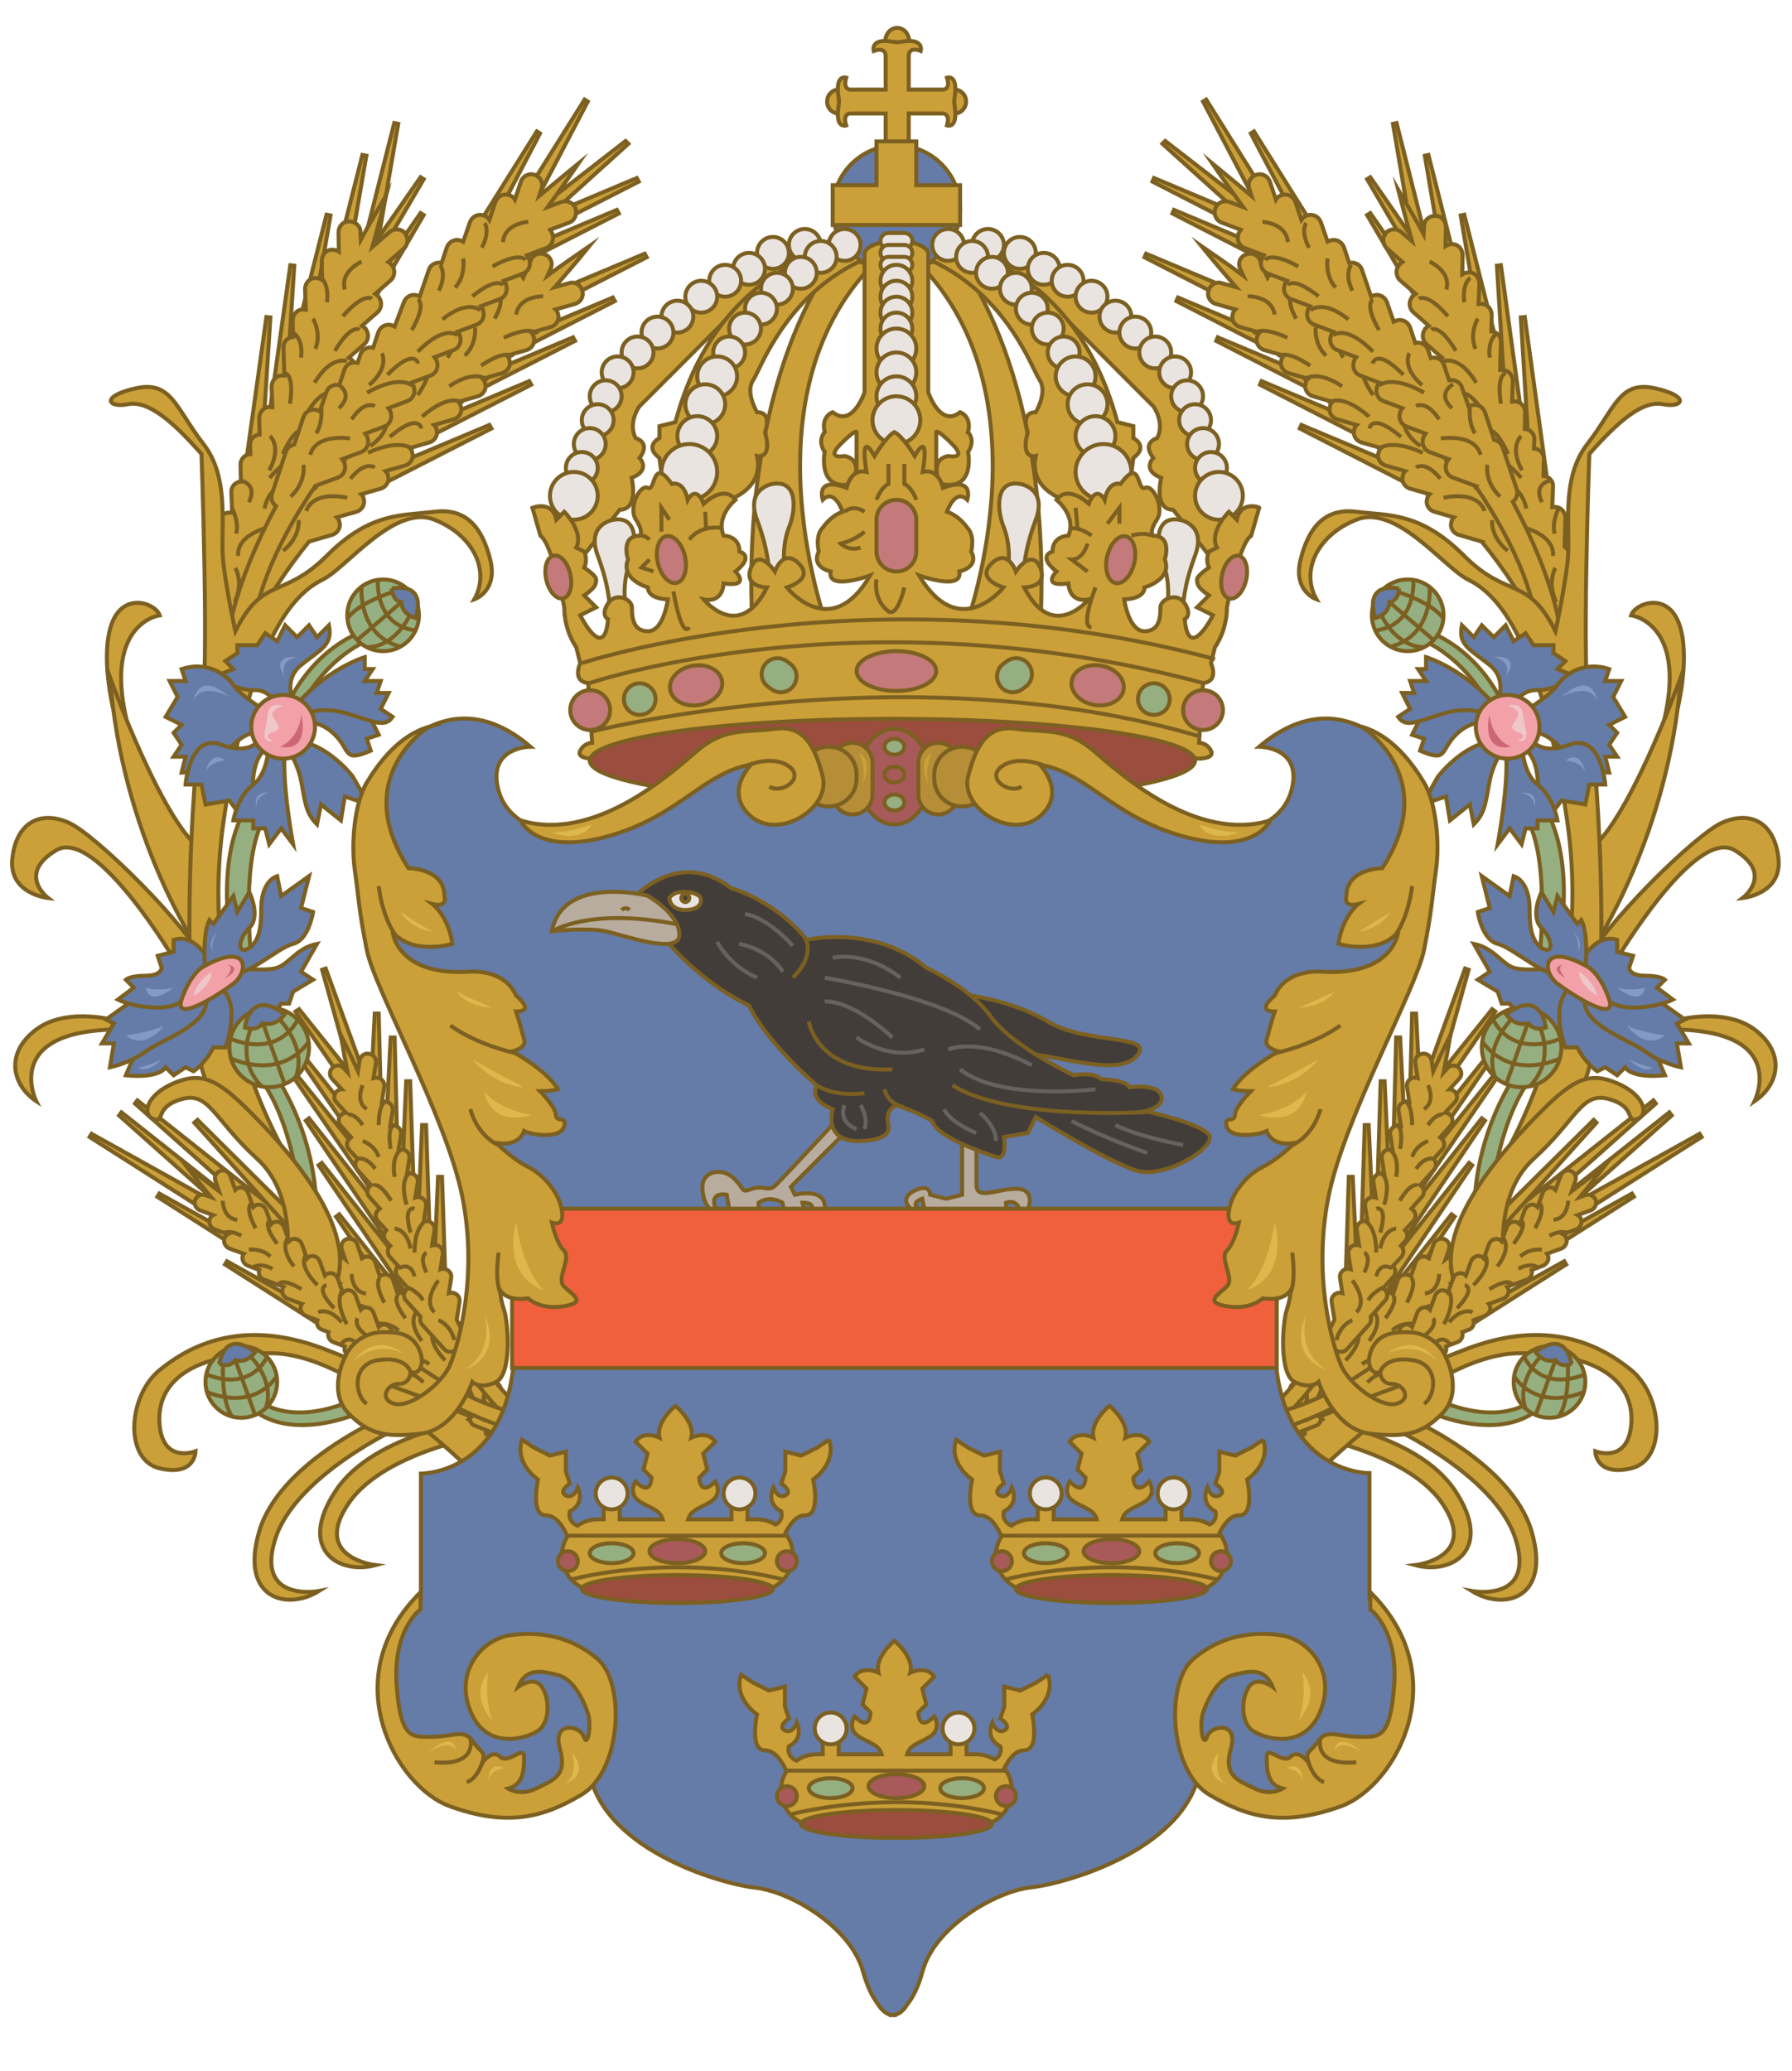 <svg version="1.1" id="레이어_1" xmlns="http://www.w3.org/2000/svg" x="0" y="0" viewBox="0 0 450 520" style="enable-background:new 0 0 450 520" xml:space="preserve"><style>.st0,.st1,.st2,.st3,.st4,.st5,.st6,.st7{fill:#cba038;stroke:#7c6021;stroke-miterlimit:10}.st1,.st2,.st3,.st4,.st5,.st6,.st7{fill:#657ba8}.st2,.st3,.st4,.st5,.st6,.st7{fill:#eae4e1}.st3,.st4,.st5,.st6,.st7{fill:#c47a7a}.st4,.st5,.st6,.st7{fill:none}.st5,.st6,.st7{fill:#95af80}.st6,.st7{fill:#9b4d3e}.st7{fill:#f2a1a8}.st8{fill:#cc6775}.st9{fill:#efc7cb}.st10{fill:#829ac4}.st11{fill:#deb84d}.st12,.st13{fill:#a85a5a;stroke:#7c6021;stroke-miterlimit:10}.st13{fill:#b58e37}.st14{fill:#cba038}.st16,.st17,.st18{fill:#b8ac9e;stroke:#7c6021;stroke-miterlimit:10}.st17,.st18{fill:#423d39}.st18{fill:none;stroke:#66625f}</style><ellipse class="st0" cx="210.6" cy="25.5" rx="2.9" ry="3"/><ellipse class="st0" cx="239.7" cy="25.5" rx="2.9" ry="3"/><ellipse class="st0" cx="225.3" cy="10.4" rx="3" ry="3.4"/><path class="st0" d="M239.6 25.5c.1-.5.1-1 .1-1 1-6-1.9-5-1.9-5 1 3-1 3-1 3h-8.6v-8.6s0-2.3 3-1.1c0 0 1-3.4-4.9-2.3 0 0-.5 0-1 .1-.5-.1-1-.1-1-.1-5.9-1.1-4.9 2.3-4.9 2.3 3-1.1 3 1.1 3 1.1v8.6h-8.9s-1.9 0-1-3c0 0-2.9-1-1.9 5 0 0 0 .5.1 1-.1.5-.1 1-.1 1-1 6 1.9 5 1.9 5-1-3 1-3 1-3h8.9v12.9s0 2.3-3 1.1c0 0-1 3.4 4.9 2.3 0 0 .5 0 1-.1.5.1 1 .1 1 .1 5.9 1.1 4.9-2.3 4.9-2.3-3 1.1-3-1.1-3-1.1V28.5h8.6s1.9 0 1 3c0 0 2.9 1 1.9-5 0 0 0-.5-.1-1z"/><circle class="st1" cx="225.1" cy="52.5" r="16"/><path class="st0" d="M230.1 46.5v-11h-10v11h-11v10h32v-10zM208.1 158.5s-22-58 11-92l-9-2s-25 29-21 96l19-2zM242.1 158.5s22-58-11-92l9-2s25 29 21 96l-19-2z"/><path class="st0" d="M243.1 108.5c1-4-2-5-2-5-5 4-8-5-8-5v-35c-1-3-8-3-8-3s-7 0-8 3v35s-3 9-8 5c0 0-3 1-2 5 0 0-2 2 0 5 0 0-2 10 7 8 0 0 3-6-2-7 0 0-5 1-1-3s4-3 4-3v13h20v-13s0-1 4 3-1 3-1 3c-5 1-2 7-2 7 9 2 7-8 7-8 2-3 0-5 0-5zM187.6 75l-27 27s-3 4-1 8c0 0 4 1 1 5 0 0 3 3-2 5 0 0 2 8-3 8l-11 14-3-5s4-30 17-44 31-30 52.5-31l1.5 3-25 10z"/><path class="st0" d="M212.6 62s-32 3-43 44l-4 1v3s-4 2 0 5l1 8 6 7 9-4s10.5-2.5 8.5-11.5c0 0 4 1 2-6 0 0 2-5-2-5 0 0-3-5-1-8s8-21 27-30l-3.5-3.5z"/><path class="st2" d="M223.1 62.5h4c1.1 0 2-.9 2-2s-.9-2-2-2h-4c-1.1 0-2 .9-2 2s.9 2 2 2z"/><path class="st2" d="M223.1 65.5h4c1.1 0 2-.9 2-2s-.9-2-2-2h-4c-1.1 0-2 .9-2 2s.9 2 2 2z"/><path class="st2" d="M223.1 68.5h4c1.1 0 2-.9 2-2s-.9-2-2-2h-4c-1.1 0-2 .9-2 2s.9 2 2 2z"/><circle class="st2" cx="225.1" cy="70.5" r="4"/><circle class="st2" cx="225.1" cy="74.5" r="4"/><circle class="st2" cx="225.1" cy="78.5" r="4"/><circle class="st2" cx="225.1" cy="82.5" r="4"/><circle class="st2" cx="225.1" cy="87.5" r="5"/><circle class="st2" cx="225.1" cy="93.5" r="5"/><circle class="st2" cx="225.1" cy="99.5" r="5"/><circle class="st2" cx="225.1" cy="105.5" r="6"/><circle class="st2" cx="212.1" cy="61.5" r="4"/><circle class="st2" cx="202.1" cy="61.5" r="4"/><circle class="st2" cx="194.1" cy="63.5" r="4"/><circle class="st2" cx="188.1" cy="67.5" r="4"/><circle class="st2" cx="182.1" cy="70.5" r="4"/><circle class="st2" cx="176.1" cy="74.5" r="4"/><circle class="st2" cx="170.1" cy="79.5" r="4"/><circle class="st2" cx="165.1" cy="83.5" r="4"/><circle class="st2" cx="160.1" cy="88.5" r="4"/><circle class="st2" cx="155.1" cy="93.5" r="4"/><circle class="st2" cx="152.1" cy="99.5" r="4"/><circle class="st2" cx="150.1" cy="105.5" r="4"/><circle class="st2" cx="148.1" cy="111.5" r="4"/><circle class="st2" cx="146.1" cy="117.5" r="4"/><circle class="st2" cx="144.1" cy="124.5" r="6"/><circle class="st2" cx="206.1" cy="64.5" r="4"/><circle class="st2" cx="201.1" cy="68.5" r="4"/><circle class="st2" cx="195.1" cy="72.5" r="4"/><circle class="st2" cx="191.1" cy="77.5" r="4"/><circle class="st2" cx="187.1" cy="82.5" r="4"/><circle class="st2" cx="183.1" cy="88.5" r="4"/><circle class="st2" cx="180.1" cy="94.5" r="5"/><circle class="st2" cx="177.1" cy="101.5" r="5"/><circle class="st2" cx="175.1" cy="109.5" r="5"/><circle class="st2" cx="173.1" cy="118.5" r="7"/><path class="st0" d="m262.6 75 27 27s3 4 1 8c0 0-4 1-1 5 0 0-3 3 2 5 0 0-2 8 3 8l11 14 3-5s-4-30-17-44-31-30-52.5-31l-1.5 3 25 10z"/><path class="st0" d="M237.6 62s32 3 43 44l4 1v3s4 2 0 5l-1 8-6 7-9-4s-10.5-2.5-8.5-11.5c0 0-4 1-2-6 0 0-2-5 2-5 0 0 3-5 1-8s-8-21-27-30l3.5-3.5z"/><circle class="st2" cx="238.1" cy="61.5" r="4"/><circle class="st2" cx="248.1" cy="61.5" r="4"/><circle class="st2" cx="256.1" cy="63.5" r="4"/><circle class="st2" cx="262.1" cy="67.5" r="4"/><circle class="st2" cx="268.1" cy="70.5" r="4"/><circle class="st2" cx="274.1" cy="74.5" r="4"/><circle class="st2" cx="280.1" cy="79.5" r="4"/><circle class="st2" cx="285.1" cy="83.5" r="4"/><circle class="st2" cx="290.1" cy="88.5" r="4"/><circle class="st2" cx="295.1" cy="93.5" r="4"/><circle class="st2" cx="298.1" cy="99.5" r="4"/><circle class="st2" cx="300.1" cy="105.5" r="4"/><circle class="st2" cx="302.1" cy="111.5" r="4"/><circle class="st2" cx="304.1" cy="117.5" r="4"/><circle class="st2" cx="306.1" cy="124.5" r="6"/><circle class="st2" cx="244.1" cy="64.5" r="4"/><circle class="st2" cx="249.1" cy="68.5" r="4"/><circle class="st2" cx="255.1" cy="72.5" r="4"/><circle class="st2" cx="259.1" cy="77.5" r="4"/><circle class="st2" cx="263.1" cy="82.5" r="4"/><circle class="st2" cx="267.1" cy="88.5" r="4"/><circle class="st2" cx="270.1" cy="94.5" r="5"/><circle class="st2" cx="273.1" cy="101.5" r="5"/><circle class="st2" cx="275.1" cy="109.5" r="5"/><circle class="st2" cx="277.1" cy="118.5" r="7"/><path class="st2" d="M194.1 121.5s-7 1-4 9 3 13 3 13l3 3 1-3s-1-6 1-11 2-12-4-11zM154.1 130.5s-7 1-4 9 3 13 3 13l3 3 1-3s-1-6 1-11 2-12-4-11zM256.1 121.5s7 1 4 9-3 13-3 13l-3 3-1-3s1-6-1-11-2-12 4-11zM296.1 130.5s7 1 4 9-3 13-3 13l-3 3-1-3s1-6-1-11-2-12 4-11z"/><path class="st0" d="m310.6 130.5-2-2s-5.1 5-3 9l-2 1s-1 2 0 4c0 0-3 2-3 3s0 2 3 4l-3 3 4 2s-6.1 12-7.1 1c0 0 2-1 0-4s-6.1-1-6.1 1 0 6-4 6-5.1-8-5.1-8 5.1 0 5.1-3c0 0 7.1-2 5.1-7 0 0 2-6-3-6 0 0-1-1 1-4s-1-9-3-8-1-8-6.1-1c0 0-3-1-4 4 0 0-2-4-4 1 0 0-5.1-5-8.1-1 0 0 5.1 4 3 9 0 0-4 0-4 4 0 0-4 1 1 5 0 0-4 4 3 3 0 0 0 5 5.1 4 0 0-9.1 11-16.2-3 0 0 6.1 0 4-5s-6.1 1-6.1 1-2-6-6.1-2 3 6 3 6-11.1 14-21.2-3c0 0 11.1 4 10.1-1 0 0 5.1-1 3-5 0 0 1-4-1-6 0 0-2-3-5.1-4 0 0 2-6 5.1-3 0 0 2-6-6.1-3 0 0-1-5-5.1-4 0 0 2-11-2-4 0 0-3-5-5.1-6-2 1-5 6-5 6-4-7-2 4-2 4-4-1-5 4-5 4-8-3-6 3-6 3 3-3 5 3 5 3-3 1-5 4-5 4-2 2-1 6-1 6-2 4 3 5 3 5-1 5 9.9 1 9.9 1-9.9 17-20.9 3-20.9 3s7-2 3-6-6 2-6 2-4-6-6-1 4 5 4 5c-7 14-15.9 3-15.9 3 5 1 5-4 5-4 7 1 3-3 3-3 5-4 1-5 1-5 0-4-4-4-4-4-2-5 3-9 3-9-3-4-8 1-8 1-2-5-4-1-4-1-1-5-4-4-4-4-5-7-4 2-6 1s-5 5-3 8 1 4 1 4c-5 0-3 6-3 6-2 5 5 7 5 7 0 3 5 3 5 3s-1 8-5 8-4-4-4-6-4-4-6-1 0 4 0 4c-1 11-7-1-7-1l4-2-3-3c3-2 3-3 3-4s-3-3-3-3c1-2 0-4 0-4l-2-1c2-4-3-9-3-9l-2 2c-1-5-6-3-6-3l2 7c3 2 6 18 6 18 0 6 3 10 3 10l1 4c-2 5 2 5 2 5l1 15s-2 0-3 2 3 2 3 2l75.6-9 76.8 9s4 0 3-2-3-2-3-2l1-15s4 0 2-5l1-4s3-4 3-10c0 0 3-16 6.1-18l2-7c.4 0-4.6-2-5.6 3z"/><path class="st3" d="M225.1 143.5c-2.8 0-5-2.3-5-5v-8c0-2.8 2.3-5 5-5 2.8 0 5 2.3 5 5v8c0 2.8-2.2 5-5 5z"/><path class="st4" d="M148.1 171.5s68-23 154 0"/><path class="st4" d="M146.1 166.5s73-24 159-1M148.9 183.6s80.1-20.1 152.7 1.4"/><ellipse transform="rotate(-12.578 168.603 140.492)" class="st3" cx="168.6" cy="140.5" rx="3.5" ry="6"/><ellipse transform="rotate(-12.578 140.128 144.89)" class="st3" cx="140.2" cy="144.9" rx="3.1" ry="5.5"/><ellipse transform="rotate(-77.426 281.438 140.502)" class="st3" cx="281.4" cy="140.5" rx="6" ry="3.5"/><ellipse transform="rotate(-77.426 309.918 144.903)" class="st3" cx="309.9" cy="144.9" rx="5.5" ry="3.1"/><ellipse class="st3" cx="225.1" cy="168.5" rx="10" ry="5"/><ellipse transform="rotate(-9.46 174.757 172.058)" class="st3" cx="174.8" cy="172.1" rx="6.6" ry="5"/><circle class="st3" cx="148.2" cy="178.3" r="5"/><path class="st5" d="m193.5 172.9-.8-.6c-1.7-1.4-1.9-3.9-.5-5.6 1.4-1.7 3.9-1.9 5.6-.5l.8.6c1.7 1.4 1.9 3.9.5 5.6-1.4 1.7-3.9 1.9-5.6.5zM158.1 178.6c-1.7-1.4-1.9-3.9-.5-5.6 1.4-1.7 3.9-1.9 5.6-.5 1.7 1.4 1.9 3.9.5 5.6-1.4 1.6-3.9 1.9-5.6.5z"/><ellipse transform="rotate(-80.538 275.601 172.064)" class="st3" cx="275.6" cy="172.1" rx="5" ry="6.6"/><circle class="st3" cx="302.1" cy="178.3" r="5"/><path class="st5" d="m256.9 172.9.8-.6c1.7-1.4 1.9-3.9.5-5.6-1.4-1.7-3.9-1.9-5.6-.5l-.8.6c-1.7 1.4-1.9 3.9-.5 5.6 1.3 1.7 3.9 1.9 5.6.5zM292.3 178.6c1.7-1.4 1.9-3.9.5-5.6-1.4-1.7-3.9-1.9-5.6-.5-1.7 1.4-1.9 3.9-.5 5.6 1.3 1.6 3.9 1.9 5.6.5z"/><path class="st4" d="M212.1 128.5s2-2 5 0M220.1 145.5s-1 5 3 8c0 0 2 2 4-6M217.1 133.5s-2 2-6 3c0 0 2 2 5 1M166.1 133.5v-6l2 3M169.1 148.5s2 12 4 9M163.1 140.5l-2 2 3 1M181.4 132.6s-5.3-1.1-8.3 2.9M161.1 134.5s1 0 2 1M273.1 136.5s-1 4-4 4l4 3M278.1 131.5l3-4v4M177.3 132.8l-.2-4.3M274.1 134.5s-3.2-2.5-5.6-1.7M270.6 132.8l-.5-5.3M284.1 134.5s3-1 5 0M275.1 147.5s-4 10-1 10M220.1 125.5s1-3 3-4v-5M230.1 125.5s-1-3-3-4v-5"/><ellipse class="st6" cx="224.1" cy="191" rx="76" ry="10.5"/><path class="st5" d="M71.1 179.5s5-15 20-21l2 2s-12 4-19 20l-3-1z"/><path class="st0" d="m125.8 58.5 3.5 2 18.3-35-.8-.5z"/><path class="st0" d="m125.9 59.6 2.6 3 29.3-26.5-.7-.7z"/><path class="st0" d="m123.5 60 1.7 3.6 35.2-18-.5-.9zM118.5 68l1.7 3.6 35.2-18-.5-.9zM125.5 79l1.7 3.6 35.2-18-.5-.9zM117.5 90l1.7 3.6 35.2-18-.5-.9zM107.5 100l1.7 3.6 35.2-18-.5-.9zM96.5 111l1.7 3.6 35.2-18-.5-.9zM86.5 122l1.7 3.6 35.2-18-.5-.9zM113.8 66.5l3.5 2 18.3-35-.8-.5zM89.3 69.2l4 .8 6.7-38.9-1-.2z"/><path class="st0" d="m83 77 3.4 2.1 20-34.1-.8-.5zM83 86l3.4 2.1 20-34.1-.8-.5z"/><path class="st0" d="m81.3 77.2 4 .8L92 39.1l-1-.2zM72.3 92.2l4 .8L83 54.1l-1-.2zM67.4 105.8l4 .3 2.5-39.4-1-.1zM61.4 118.8l4 .3 2.5-39.4-1-.1z"/><path class="st0" d="m63.8 146.4 4.6-4c1.1-1 1.2-2.7.3-3.8v-.1c-.3-.3-.6-.5-.9-.7l3.9-3.4c1.1-1 1.2-2.7.3-3.8v-.1c-.3-.3-.6-.5-.9-.7l3.9-3.4c1.1-1 1.2-2.7.3-3.8v-.1c-.3-.3-.6-.5-.9-.7l3.9-3.4c1.1-1 1.2-2.7.3-3.8v-.1c-.3-.3-.6-.5-.9-.7l3.9-3.4c1.1-1 1.2-2.7.3-3.8v-.1c-.3-.3-.6-.5-.9-.7l3.9-3.4c1.1-1 1.2-2.7.3-3.8v-.1c-.3-.3-.6-.5-.9-.7l3.9-3.4c1.1-1 1.2-2.7.3-3.8v-.1c-.3-.3-.6-.5-.9-.7l3.9-3.4c1.1-1 1.2-2.7.3-3.8v-.1c-.3-.3-.6-.5-.9-.7l3.9-3.4c1.1-1 1.2-2.7.3-3.8v-.1c-.3-.3-.6-.5-.9-.7l3.9-3.4c1.1-1 1.2-2.7.3-3.8v-.1c-.3-.3-.6-.5-.9-.7l3.9-3.4c1.1-1 1.2-2.7.3-3.8v-.1c-1-1.1-2.7-1.2-3.8-.3L93.5 62c2.2-7.9 3.5-13 3.5-13-2.2 3.8-4.4 7.5-6.4 11.2l-.1-2c0-1.5-1.3-2.6-2.8-2.6h-.1c-1.5 0-2.6 1.3-2.6 2.8l.1 4.8c-.5-.3-1-.5-1.6-.5h-.1c-1.5 0-2.6 1.3-2.6 2.8l.1 4.8c-.5-.3-1-.5-1.6-.5h-.1c-1.5 0-2.6 1.3-2.6 2.8l.2 5.2c-.2 0-.4-.1-.6-.1h-.1c-1.5 0-2.6 1.3-2.6 2.8l.1 4.1c-1.4.1-2.5 1.3-2.4 2.7l.2 7h-.6c-1.5 0-2.6 1.3-2.6 2.8l.2 5.2c-.2 0-.4-.1-.6-.1h-.1c-1.5 0-2.6 1.3-2.6 2.8l.1 4.1c-1.4.1-2.5 1.3-2.4 2.7l.1 2.2c-1.4.1-2.6 1.3-2.5 2.8l.1 4.1c-1.4.1-2.5 1.3-2.4 2.7l.2 5.2c-.2 0-.4-.1-.6-.1h-.1c-1.5 0-2.6 1.3-2.6 2.8l.2 7.2c-.8.5-1.4 1.4-1.3 2.4l.3 11.3c0 1.2.9 2.2 2 2.5-3 22.2-3.1 33.8-3.1 33.8l4 2c-3.9-9.5 2.2-26.2 6.7-44.3z"/><path class="st4" d="M90.8 65.7s-5.5 2.4-4.2 7M93.4 75s-2-1.7-7.3 4.4M90.3 82.8s-2-1.7-6.2 5.3M78.6 80s2.2 3.6.6 7.6M80.6 69.8s2.1 1.3 1.5 6.1M87.1 90.7s-3.9-1.6-8.1 5.4M84 98.6s-3.9-1.6-8 7.3M73.7 83.6s2.5 1.4 1.9 6.2M71.5 93.7s2.5 0 1.3 7.7M77.2 108.7S75 105.1 71 114M77.7 114.4s-3.9-1.6-10 5.6M70.7 122.6s-2.9-.7-4.3 5.1M60.1 120.6s4.8.6 2.4 5.5M67.8 109.5s3.1 2.6-.2 8.6M58.3 127.6s1.8 3.5 1 6.4M67.8 132.3s-8.4 1.7-8 7.3M59.1 142.6s2.2 3.6-.2 8.6"/><path class="st0" d="m77.6 136 5.8-1.7c1.4-.4 2.3-1.9 1.8-3.3v-.1c-.1-.4-.3-.7-.6-1l4.9-1.4c1.4-.4 2.3-1.9 1.8-3.3v-.1c-.1-.4-.3-.7-.6-1l4.9-1.4c1.4-.4 2.3-1.9 1.8-3.3v-.1c-.1-.4-.3-.7-.6-1l4.9-1.4c1.4-.4 2.3-1.9 1.8-3.3v-.1c-.1-.4-.3-.7-.6-1l4.9-1.4c1.4-.4 2.3-1.9 1.8-3.3v-.1c-.1-.4-.3-.7-.6-1l4.9-1.4c1.4-.4 2.3-1.9 1.8-3.3v-.1c-.1-.4-.3-.7-.6-1l4.9-1.4c1.4-.4 2.3-1.9 1.8-3.3v-.1c-.1-.4-.3-.7-.6-1l4.9-1.4c1.4-.4 2.3-1.9 1.8-3.3v-.1c-.1-.4-.3-.7-.6-1l4.9-1.4c1.4-.4 2.3-1.9 1.8-3.3v-.1c-.1-.4-.3-.7-.6-1l4.9-1.4c1.4-.4 2.3-1.9 1.8-3.3v-.1c-.1-.4-.3-.7-.6-1l4.9-1.4c1.4-.4 2.3-1.9 1.8-3.3v-.1c-.4-1.4-1.9-2.3-3.3-1.8l-3.6 1c5.4-6.2 8.7-10.3 8.7-10.3-3.6 2.5-7.2 4.9-10.5 7.4l.8-1.8c.6-1.4 0-2.9-1.4-3.5h-.1c-1.4-.6-2.9 0-3.5 1.4l-1.9 4.4c-.3-.5-.7-.9-1.3-1.2h-.1c-1.4-.6-2.9 0-3.5 1.4l-1.9 4.4c-.3-.5-.7-.9-1.3-1.2h-.1c-1.4-.6-2.9 0-3.5 1.4l-2.1 4.8c-.2-.1-.3-.2-.5-.3h-.1c-1.4-.6-2.9 0-3.5 1.4l-1.6 3.8c-1.3-.5-2.8.2-3.3 1.5l-2.8 6.5c-.1-.1-.3-.2-.5-.3h-.1c-1.4-.6-2.9 0-3.5 1.4l-2.1 4.8c-.2-.1-.3-.2-.5-.3H99c-1.4-.6-2.9 0-3.5 1.4l-1.6 3.8c-1.3-.5-2.8.2-3.3 1.5l-.9 2c-1.3-.5-2.9.1-3.4 1.4l-1.6 3.8c-1.3-.5-2.8.2-3.3 1.5l-2.1 4.8c-.2-.1-.3-.2-.5-.3h-.1c-1.4-.6-2.9 0-3.5 1.4l-2.9 6.6c-.9.1-1.8.7-2.2 1.6l-4.5 10.3c-.5 1.1-.1 2.4.8 3.1C55.2 159.2 52.9 171 52.9 171l5.6 4.1c.3-10.1 7.4-24.7 19.1-39.1z"/><path class="st4" d="M136.4 74.4s-6-.2-6.8 4.6M134.9 83.9s-1.1-2.4-8.4.9M128.7 89.7s-1.1-2.4-7.9 2.1M119.3 82.2s.5 4.2-2.6 7.1M125.4 73.8s1.3 2-1.2 6.2M122.5 95.5s-2.9-3.1-9.7 1.5M116.3 101.3s-2.9-3.1-10.3 3.3M113.3 83.4s1.7 2.3-.9 6.4M107 91.6s2.3 1.1-2.1 7.6M105.8 107.6s-.5-4.2-7.9 2.1M103.8 112.9s-2.9-3.1-11.4.8M94.1 117.4s-2.3-1.9-6.1 2.8M85.3 111.1s4.1 2.5-.2 6M96.9 104.3s1.7 3.7-3.9 7.7M80.7 116.6s.1 3.9-1.8 6.3M87.2 125s-8.3-2.1-10.3 3.3M75 130.6s.5 4.2-3.9 7.7"/><path class="st0" d="m79.2 122 5.7-2.1c1.4-.5 2.1-2.1 1.6-3.5v-.1c-.1-.4-.4-.7-.6-1l4.8-1.8c1.4-.5 2.1-2.1 1.6-3.5v-.1c-.1-.4-.4-.7-.6-1l4.8-1.8c1.4-.5 2.1-2.1 1.6-3.5v-.1c-.1-.4-.4-.7-.6-1l4.8-1.8c1.4-.5 2.1-2.1 1.6-3.5v-.1c-.1-.4-.4-.7-.6-1l4.8-1.8c1.4-.5 2.1-2.1 1.6-3.5v-.1c-.1-.4-.4-.7-.6-1l4.8-1.8c1.4-.5 2.1-2.1 1.6-3.5v-.1c-.1-.4-.4-.7-.6-1l4.8-1.8c1.4-.5 2.1-2.1 1.6-3.5v-.1c-.1-.4-.4-.7-.6-1l4.8-1.8c1.4-.5 2.1-2.1 1.6-3.5v-.1c-.1-.4-.4-.7-.6-1l4.8-1.8c1.4-.5 2.1-2.1 1.6-3.5v-.1c-.1-.4-.4-.7-.6-1l4.8-1.8c1.4-.5 2.1-2.1 1.6-3.5v-.1c-.1-.4-.4-.7-.6-1l4.8-1.8c1.4-.5 2.1-2.1 1.6-3.5v-.1c-.5-1.4-2.1-2.1-3.5-1.6l-3.5 1.3c4.8-6.6 7.8-11 7.8-11-3.4 2.8-6.7 5.5-9.9 8.2l.6-1.9c.5-1.4-.3-2.9-1.7-3.4h-.1c-1.4-.5-2.9.3-3.4 1.7l-1.5 4.5c-.3-.5-.8-.9-1.4-1.1h-.1c-1.4-.5-2.9.3-3.4 1.7l-1.5 4.5c-.3-.5-.8-.9-1.4-1.1h-.1c-1.4-.5-2.9.3-3.4 1.7l-1.7 4.9-.6-.3h-.1c-1.4-.5-2.9.3-3.4 1.7l-1.3 3.9c-1.3-.3-2.8.4-3.2 1.7l-2.3 6.7c-.2-.1-.3-.2-.5-.2h-.1c-1.4-.5-2.9.3-3.4 1.7L99.1 82l-.6-.3h-.1c-1.4-.5-2.9.3-3.4 1.7l-1.3 3.9c-1.3-.3-2.8.4-3.2 1.7l-.7 2.1c-1.4-.4-2.8.3-3.3 1.7l-1.3 3.9c-1.3-.3-2.8.4-3.2 1.7l-1.7 4.9-.6-.3h-.1c-1.4-.5-2.9.3-3.4 1.7l-2.3 6.9c-.9.2-1.7.8-2.1 1.8L68.3 124c-.4 1.2.1 2.4 1 3.1-10.6 19.8-11.8 31.7-11.8 31.7l5.9 3.6c-.5-10.1 5.3-25.1 15.8-40.4z"/><path class="st4" d="M132.7 55.7s-6 .3-6.4 5.1M132 65.3s-1.3-2.3-8.3 1.6M126.3 71.6s-1.3-2.3-7.7 2.8M116.3 64.9s.8 4.2-2 7.3M121.7 56s1.5 1.9-.7 6.2M120.6 77.9s-3.1-2.9-9.5 2.3M114.9 84.2s-3.1-2.9-10 4.1M110.5 66.5s1.8 2.2-.3 6.5M104.9 75.2s2.4.9-1.5 7.7M105 91.3s-.8-4.2-7.7 2.8M103.5 96.8s-3.1-2.9-11.3 1.8M94.1 102s-2.5-1.7-5.8 3.3M84.8 96.5s4.3 2.2.3 6M95.9 88.7s2 3.5-3.2 8M80.7 102.4s.4 3.9-1.3 6.4M87.9 110.1s-8.5-1.4-10 4.1M76.2 116.7s.8 4.2-3.2 8"/><path class="st5" d="M63.1 240.5s-3-27 4-36l-5-2s-8 10-4 35c0 0 2 5 5 3zM76.1 308.5s-1-25-11-38l3-2s14 18 11 44l-3-4zM65.6 352s7 6 22 0l2 3s-16 7-26-1l2-2z"/><path class="st0" d="M30.1 256.5s-13-4-21 2-6 14 0 18c0 0-9-18 21-18v-2zM44.1 241.5s-20-34-30-28-2 12-2 12-10-1-9-10 7-12 14-9 31 27 34 35h-7zM95.1 356.5s-25 11-30 28 7 20 15 15c0 0-16 3-11-13s31-28 31-28l-5-2z"/><path class="st0" d="M121.2 356.3s-27.1 3.2-36.9 18c-9.8 14.8.8 21.2 10 18.7 0 0-16.2-1.8-6.7-15.6s37.8-17.7 37.8-17.7l-4.2-3.4z"/><path class="st0" d="M121.1 372s-31-32.2-53-32.2-29 8.6-28 18.2 9 6.4 9 6.4 0 6.4-9 4.3-8-18.2 0-24.7 21-12.9 41-5.4 52 23.6 52 23.6l-12 9.8zM91.5 281.6l3.8-1.3-13.5-37.1-.9.3zM98.8 293.2l-3.2 2.4L73.2 263l.9-.6z"/><path class="st0" d="m99.8 284.2-3.2 2.4L74.2 254l.9-.6zM99.1 300.4l-3.2 2.4-22.4-32.6.8-.6zM102.2 311.8l-3.2 2.3-22.2-32.7.8-.6zM105.4 323l-3.2 2.3L80 292.6l.8-.6zM109.8 335.9l-3.3 2.3-22.1-32.7.8-.6z"/><path class="st0" d="M92.1 294h4l-1-39.5h-1zM96.1 300h4l-1-39.5h-1zM100.3 311h4l-1.3-39.5h-1zM104.3 322h4l-1.3-39.5h-1zM108.3 335h4l-1.3-39.5h-1zM66.8 313.7l2-3.5L23 284.7l-.5.8zM83.8 328.7l2-3.5L40 299.7l-.5.8zM100.8 345.7l2-3.5L57 316.7l-.5.8z"/><path class="st0" d="m69.1 315 2.6-3.1-41.2-32.6-.6.8zM73.1 312l2.6-3.1-41.2-32.6-.6.8z"/><path class="st0" d="m84 321 2.9-2.8-37.3-37-.8.7z"/><path class="st0" d="m136.1 361.7-1.4-4.3c-.3-1-1.5-1.6-2.5-1.3h-.1c-.3.1-.5.3-.7.4l-1.2-3.6c-.3-1-1.5-1.6-2.5-1.3h-.1c-.3.1-.5.3-.7.4l-1.2-3.6c-.3-1-1.5-1.6-2.5-1.3h-.1c-.3.1-.5.3-.7.4l-1.2-3.6c-.3-1-1.5-1.6-2.5-1.3h-.1c-.3.1-.5.3-.7.4l-1.2-3.6c-.3-1-1.5-1.6-2.5-1.3h-.1c-.3.1-.5.3-.7.4l-1.2-3.6c-.3-1-1.5-1.6-2.5-1.3h-.1c-.3.1-.5.3-.7.4l-1.2-3.6c-.3-1-1.5-1.6-2.5-1.3h-.1c-.3.1-.5.3-.7.4l-1.2-3.6c-.3-1-1.5-1.6-2.5-1.3h-.1c-.3.1-.5.3-.7.4l-1.2-3.6c-.3-1-1.5-1.6-2.5-1.3h-.1c-.3.1-.5.3-.7.4l-1.2-3.6c-.3-1-1.5-1.6-2.5-1.3h-.1c-.3.1-.5.3-.7.4l-1.2-3.6c-.3-1-1.5-1.6-2.5-1.3h-.1c-1 .3-1.6 1.5-1.3 2.5l.9 2.6c-4.8-3.8-7.9-6.2-7.9-6.2 2 2.6 3.9 5.2 5.8 7.6l-1.4-.5c-1-.4-2.2.1-2.6 1.2-.4 1 .1 2.2 1.2 2.6l3.3 1.3c-.4.2-.7.6-.8 1-.4 1 .1 2.2 1.2 2.6l3.3 1.3c-.4.2-.7.6-.8 1-.4 1 .1 2.2 1.2 2.6l3.6 1.4c-.1.1-.2.3-.2.4-.4 1 .1 2.2 1.2 2.6l2.9 1.1c-.3 1 .2 2.1 1.2 2.4l4.9 1.9c-.1.1-.1.2-.2.4-.4 1 .1 2.2 1.2 2.6l3.6 1.4c-.1.1-.2.3-.2.4-.4 1 .1 2.2 1.2 2.6l2.9 1.1c-.3 1 .2 2.1 1.2 2.4l1.5.6c-.3 1 .2 2.1 1.2 2.5l2.9 1.1c-.3 1 .2 2.1 1.2 2.4l3.6 1.4c-.1.1-.2.3-.2.4-.4 1 .1 2.2 1.2 2.6l5 1.9c.1.7.6 1.3 1.3 1.6l7.8 3c.9.3 1.8 0 2.3-.7 14.4 8.5 23.3 9.7 23.3 9.7l2.9-4.3c-8.3 1.1-19.3-3.6-30.4-11.9z"/><path class="st4" d="M88.3 319.9s0 4.5 3.6 4.9M95.5 320.8s-1.8.9 1 6.3M100 325.2s-1.8.9 1.8 5.8M94.7 332.4s3.1-.5 5.4 1.7M88.2 328.1s1.5-1.1 4.6.7M104.5 329.6s-2.2 2.3 1.4 7.1M109 334s-2.2 2.3 2.8 7.6M95.7 336.8s1.7-1.3 4.8.4M102.1 341.2s.7-1.7 5.7 1.3M114 341.6s-3.1.5 1.8 5.8M118 342.9s-2.2 2.3 1 8.5M121.7 350s-1.3 1.8 2.3 4.5M117.3 356.8s1.8-3.1 4.5 0M111.8 348.3s2.7-1.4 5.8 2.6M121.5 360s2.9-.2 4.7 1.1M127.5 354.9s-1.3 6.3 2.8 7.6M132.1 363.8s3.1-.5 5.8 2.6"/><path class="st0" d="M28.4 177.8s-3.3-13.3-.3-21.3 11-5 12-2c0 0-13.9 1.8-8.4 25.9l.4 8.1-3.7-10.7z"/><path class="st0" d="M49.6 238s-19-28-22-68c0 0 14 39 24 44l-2 24z"/><path class="st0" d="M50.6 114s2 55 0 66-7 82 3 95l20 18s-24.5-37.5-17.5-86.5 19-58 25-61 18-19 28-15 14 13 10 20c0 0 6-2 4-10s-6-13-14-12-16 0-27 11-16 5-23 19c0 0-2-9-3-17s2-21-5-30-8-16-17-14-7 5-2 4 11 4 18.5 12.5z"/><path class="st0" d="M71.6 320s4-19-7-29-12-17-19-15-4 6-7 5-2-6 5-9 11-1 19 7 29 30 21 45l-12-4zM114.7 331.4l.7-4.5c.2-1.1-.6-2.1-1.7-2.3h-.1c-.3 0-.6 0-.9.1l.6-3.8c.2-1.1-.6-2.1-1.7-2.3h-.1c-.3 0-.6 0-.9.1l.6-3.8c.2-1.1-.6-2.1-1.7-2.3h-.1c-.3 0-.6 0-.9.1l.6-3.8c.2-1.1-.6-2.1-1.7-2.3h-.1c-.3 0-.6 0-.9.1l.6-3.8c.2-1.1-.6-2.1-1.7-2.3h-.1c-.3 0-.6 0-.9.1l.6-3.8c.2-1.1-.6-2.1-1.7-2.3h-.1c-.3 0-.6 0-.9.1l.6-3.8c.2-1.1-.6-2.1-1.7-2.3h-.1c-.3 0-.6 0-.9.1l.6-3.8c.2-1.1-.6-2.1-1.7-2.3h-.1c-.3 0-.6 0-.9.1l.6-3.8c.2-1.1-.6-2.1-1.7-2.3h-.1c-.3 0-.6 0-.9.1l.6-3.8c.2-1.1-.6-2.1-1.7-2.3h-.1c-.3 0-.6 0-.9.1l.6-3.8c.2-1.1-.6-2.1-1.7-2.3h-.1c-1.1-.2-2.1.6-2.3 1.7l-.4 2.7c-2.5-5.5-4.3-9.1-4.3-9.1.5 3.2 1.1 6.4 1.7 9.4l-1-1.1c-.7-.8-2-.9-2.8-.1-.8.7-.9 2-.1 2.8l2.4 2.6c-.4 0-.8.2-1.2.5-.8.7-.9 2-.1 2.8l2.4 2.6c-.4 0-.8.2-1.2.5-.8.7-.9 2-.1 2.8l2.6 2.9c-.1.1-.3.2-.4.3-.8.7-.9 2-.1 2.8l2.1 2.3c-.7.7-.8 1.9-.1 2.7l3.5 3.9c-.1.1-.2.1-.3.2-.8.7-.9 2-.1 2.8l2.6 2.9c-.1.1-.3.2-.4.3-.8.7-.9 2-.1 2.8l2.1 2.3c-.7.7-.8 1.9-.1 2.7l1.1 1.2c-.8.7-.8 2-.1 2.8l2.1 2.3c-.7.7-.8 1.9-.1 2.7l2.6 2.9c-.1.1-.3.2-.4.3-.8.7-.9 2-.1 2.8l3.6 4c-.2.7-.1 1.4.4 2l5.6 6.2c.6.7 1.6.8 2.4.4 9 14.1 16.3 19.3 16.3 19.3l4.5-2.5c-6.4-2.9-14-12.1-20.1-24.6z"/><path class="st4" d="M91.1 272.5s-2 4 1 6M97.1 276.5s-2 0-2 6M99.1 282.5s-2 0-1 6M91.1 286.5s3 1 4 4M87.3 279.8s1.8-.3 3.8 2.7M101.1 288.5s-3 1-2 7M103.1 294.5s-3 1-1 8M90.1 290.9s2.1-.4 4.1 2.6M93.7 297.7s1.5-1.2 4.5 3.8M104.1 303.5s-3-1-1 6M107.1 306.5s-3 1-3 8M107.1 314.5s-2 1 0 5M100.1 318.5s3-2 4 2M99.1 308.5s3 0 4 5M102.5 323.3s2.7 1.2 3.7 3.2M110.1 321.5s-4 5-1 8M110.1 331.5s3 1 4 5"/><path class="st0" d="m104.3 342.5-1.5-4.3c-.4-1-1.5-1.6-2.5-1.2-.3.1-.5.3-.7.5l-1.3-3.6c-.4-1-1.5-1.6-2.5-1.2-.3.1-.5.3-.7.5l-1.3-3.6c-.4-1-1.5-1.6-2.5-1.2-.3.1-.5.3-.7.5l-1.3-3.6c-.4-1-1.5-1.6-2.5-1.2-.3.1-.5.3-.7.5l-1.3-3.6c-.4-1-1.5-1.6-2.5-1.2-.3.1-.5.3-.7.5l-1.3-3.6c-.4-1-1.5-1.6-2.5-1.2-.3.1-.5.3-.7.5l-1.3-3.6c-.4-1-1.5-1.6-2.5-1.2-.3.1-.5.3-.7.5l-1.3-3.6c-.4-1-1.5-1.6-2.5-1.2-.3.1-.5.3-.7.5l-1.3-3.6c-.4-1-1.5-1.6-2.5-1.2-.3.1-.5.3-.7.5l-1.3-3.6c-.4-1-1.5-1.6-2.5-1.2-.3.1-.5.3-.7.5l-1.3-3.6c-.4-1-1.5-1.6-2.5-1.2-1 .4-1.6 1.5-1.2 2.5l.9 2.6c-4.8-3.7-8-6-8-6 2 2.6 4 5.1 6 7.5l-1.4-.5c-1-.4-2.2.2-2.6 1.2-.4 1 .2 2.2 1.2 2.6l3.3 1.2c-.4.2-.7.6-.8 1-.4 1 .2 2.2 1.2 2.6l3.3 1.2c-.4.2-.7.6-.8 1-.4 1 .2 2.2 1.2 2.6l3.6 1.3c-.1.1-.2.3-.2.4-.4 1 .2 2.2 1.2 2.6l2.9 1.1c-.3 1 .2 2.1 1.2 2.4l4.9 1.8c-.1.1-.1.2-.2.4-.4 1 .2 2.2 1.2 2.6l3.6 1.3c-.1.1-.2.3-.2.4-.4 1 .2 2.2 1.2 2.6l2.9 1.1c-.3 1 .2 2.1 1.2 2.4l1.6.6c-.3 1 .2 2.1 1.2 2.5l2.9 1.1c-.3 1 .2 2.1 1.2 2.4l3.6 1.3c-.1.1-.2.3-.2.4-.4 1 .2 2.2 1.2 2.6l5.1 1.8c.1.7.6 1.3 1.3 1.6l7.9 2.9c.9.3 1.8 0 2.3-.7 14.6 8.2 23.4 9.4 23.4 9.4l2.8-4.3c-8.5-.3-19.6-4.9-30.9-13z"/><path class="st4" d="M55.9 301.5s.1 4.5 3.7 4.8M63.1 302.2s-1.8.9 1.1 6.2M67.7 306.5s-1.8.9 1.9 5.8M62.5 313.8s3.1-.5 5.4 1.7M56 309.7s1.5-1.1 4.6.6M72.3 310.9s-2.2 2.3 1.5 7.1M76.8 315.2s-2.2 2.3 2.9 7.5M63.6 318.2s1.7-1.3 4.8.4M70 322.5s.7-1.8 5.7 1.2M82 322.7s-3.1.5 1.9 5.8M86 324s-2.2 2.3 1.1 8.5M89.8 331s-1.3 1.8 2.3 4.4M85.5 337.8s1.7-3.2 4.5-.1M79.9 329.5s2.6-1.4 5.9 2.5M89.8 341s2.9-.2 4.7 1.1M95.7 335.8s-1.2 6.3 2.9 7.5M100.4 344.6s3.1-.5 5.9 2.5"/><path class="st1" d="M74.1 177.5s-3.5-6.5 1.5-10.5 8-5 7-10l-3 3-2-3-3 3-3-3-2 4-3-2-2 3h-5v2l-3 2 2 2-5 2s6.3 3.5 10.2 3.3c3.8-.3 5.8 3.7 5.8 3.7l4.5.5zM71.6 187s3 4 4 9 1 8 4 11l1-5 5 4 1-6 6 2-4-7s-6-8-14-9l-3 1zM76.1 181.5s4-1 8 3 2 7 9 4l-1-3 3-1-4-8-17 1 2 4z"/><path class="st1" d="M74.6 180s5-3 12-1 10 4 12 1l-3-2 2-4h-3l1-3h-4l2-3h-2v-3s-10 3-18 13l1 2zM67.6 179s-7-4-9-7-7-6-13-4l1 3h-4l2 4-3 5 4 2-2 2 2 3-2 3h3l-1 4s6 0 10-4 7-8 13-5l-1-6z"/><path class="st1" d="M65.6 185s-2 5-10 2-9 10-9 10h4l1 5 6-1 2.2 3 3.8-3s-1.3-10.7 3.8-13.3l-1.8-2.7z"/><path class="st1" d="M67.6 186s0 8-4 11-5 9-5 9h5v2h3l1 4 3-4 3 4s-3-16-2-24l-4-2z"/><circle class="st7" cx="71.1" cy="182.5" r="8"/><path class="st8" d="M75.7 179.5s2.3 9.5-5.4 8c0 0 4.5-1.5 5.4-8z"/><path class="st9" d="M71.1 177.2s-3.5.8-2.5 2.8 2.6 2.8-.2 3.9.2 2.1.2 2.1-3 1-2-3 0-6.7 4.5-5.8z"/><path class="st10" d="M57.6 175s-7-4-9 1c0 0 1-8 9-1zM71.6 170s-2-4 3-5c0 0-7-1-3 5zM56.6 191s-4 0-5 3c0 0 1-6 5-3zM67.6 199s-4 1-3 4c0 0-2-4 3-4z"/><path class="st1" d="M58.6 243s8 1 11 0 5-5 10-6l-4 7 3 2-5 3-1 3h-2l-2 3-3 1-2 3s-8 2-9-1l-1-11 5-4z"/><path class="st1" d="m34.6 263-3 7s8 1 10-2l2 2 3-2 2 1s3-2 5-6h3s5-13-3-16l-19 16z"/><path class="st1" d="m33.6 251-7 5 2 1-3 5h3l-1 6s5-1 9-4 17-7 15-14l-9-3-9 4z"/><path class="st1" d="M53.6 243s-4-9-10-7v3l-4 1 1 3s0 2-4 2-5 1-5 1l2 2-4 3s4 2 10 2 8-3 11-6 3-4 3-4z"/><path class="st1" d="M51.6 244s-1-9 1-13l1 1 5-7 1 4 3-5s3 6 0 9-3 7 0 5 3-7 3-10 1-7 4-8l1 5 7-5-2 8 3 1s-1 7-5 8-12 8.8-17 7.9l-5-.9z"/><path class="st7" d="M50.6 243s-3 2-5 8 9-1 13-4 4-11-8-4z"/><path class="st9" d="M53.2 244s-3.6 2-4.6 6c0 0 4.2-2.1 4.6-6z"/><path class="st10" d="M36.6 248s3 1 7 0c0 0-6 5-7 0zM31.6 260s7.1-1 9.5-2.5c.1 0-4.5 6.5-9.5 2.5zM54.6 234s-2 3-1 5c0 0-2-2 1-5zM40.6 266s-4 2-6 2c0 0 2 2 6-2z"/><path class="st8" d="M56.6 242s3 .3 0 3.6c0 0 5-2.6 0-3.6z"/><circle class="st5" cx="60.6" cy="347" r="9"/><path class="st1" d="M55.1 342.5s1-9 9-3c0 0-2 3-5 2 0 0-1 2-4 1z"/><path class="st4" d="M51.9 345.1s10.2 4.9 15.2-4.4M52 349.5s10.9 5.3 17.5-3.9M59.1 341.5l5 13.9"/><path class="st4" d="M63 340.7s6.2 6.2 3.7 13"/><circle class="st5" cx="67.6" cy="263" r="10"/><path class="st1" d="M61.5 258s1.1-10 10-3.3c0 0-2.2 3.3-5.6 2.2.1-.1-1 2.2-4.4 1.1z"/><path class="st4" d="M57.9 260.8s11.3 5.4 16.9-4.8M58.1 265.8s12.1 5.9 19.5-4.3M66 256.8l5.5 15.5"/><path class="st4" d="M70.2 256s6.9 6.8 4.1 14.4M63 258.3s-3.8 7.8 2.7 14.5M56 342.8s-.5 9.1 2.3 12.9"/><circle class="st5" cx="96.2" cy="154.5" r="9"/><path class="st1" d="M98.4 147.8s8.8-2.2 6 7.4c0 0-3.5-.8-3.6-4 0 0-2.2-.2-2.4-3.4z"/><path class="st4" d="M94.9 145.6s-1 11.3 9.4 12.7M90.8 147.4s-1.1 12.1 9.8 15M100.8 151.2l-11.2 9.6"/><path class="st4" d="M102.9 154.5s-3.6 8-10.8 8M98.5 148.7s-8.7 2.7-11.3 6.7"/><path class="st5" d="M378.6 179.5s-5-15-20-21l-2 2s12 4 19 20l3-1z"/><path class="st0" d="m323.9 58.5-3.4 2-18.4-35 .8-.5z"/><path class="st0" d="m323.9 59.6-2.6 3-29.4-26.5.7-.7z"/><path class="st0" d="m326.2 60-1.7 3.6-35.1-18 .4-.9zM331.2 68l-1.7 3.6-35.1-18 .4-.9zM324.2 79l-1.7 3.6-35.1-18 .4-.9zM332.2 90l-1.7 3.6-35.1-18 .4-.9zM342.2 100l-1.7 3.6-35.1-18 .4-.9zM353.2 111l-1.7 3.6-35.1-18 .4-.9zM363.2 122l-1.7 3.6-35.1-18 .4-.9zM335.9 66.5l-3.4 2-18.4-35 .8-.5zM360.4 69.2l-4 .8-6.6-38.9.9-.2z"/><path class="st0" d="m366.7 77-3.4 2.1-20-34.1.8-.5zM366.7 86l-3.4 2.1-20-34.1.8-.5z"/><path class="st0" d="m368.4 77.2-4 .8-6.6-38.9.9-.2zM377.4 92.2l-4 .8-6.6-38.9.9-.2zM382.3 105.8l-4 .3-2.4-39.4 1-.1zM388.3 118.8l-4 .3-2.4-39.4 1-.1z"/><path class="st0" d="m385.9 146.4-4.6-4c-1.1-1-1.2-2.7-.3-3.8v-.1c.3-.3.6-.5.9-.7l-3.9-3.4c-1.1-1-1.2-2.7-.3-3.8v-.1c.3-.3.6-.5.9-.7l-3.9-3.4c-1.1-1-1.2-2.7-.3-3.8v-.1c.3-.3.6-.5.9-.7l-3.9-3.4c-1.1-1-1.2-2.7-.3-3.8v-.1c.3-.3.6-.5.9-.7l-3.9-3.4c-1.1-1-1.2-2.7-.3-3.8v-.1c.3-.3.6-.5.9-.7l-3.9-3.4c-1.1-1-1.2-2.7-.3-3.8v-.1c.3-.3.6-.5.9-.7l-3.9-3.4c-1.1-1-1.2-2.7-.3-3.8v-.1c.3-.3.6-.5.9-.7l-3.9-3.4c-1.1-1-1.2-2.7-.3-3.8v-.1c.3-.3.6-.5.9-.7l-3.9-3.4c-1.1-1-1.2-2.7-.3-3.8v-.1c.3-.3.6-.5.9-.7l-3.9-3.4c-1.1-1-1.2-2.7-.3-3.8v-.1c.3-.3.6-.5.9-.7l-3.9-3.4c-1.1-1-1.2-2.7-.3-3.8v-.1c1-1.1 2.7-1.2 3.8-.3l2.8 2.4c-2.2-7.9-3.5-13-3.5-13 2.2 3.8 4.4 7.5 6.4 11.2l.1-2c0-1.5 1.3-2.6 2.8-2.6h.1c1.5 0 2.6 1.3 2.6 2.8l-.1 4.8c.5-.3 1-.5 1.6-.5h.1c1.5 0 2.6 1.3 2.6 2.8l-.1 4.8c.5-.3 1-.5 1.6-.5h.1c1.5 0 2.6 1.3 2.6 2.8l-.2 5.2c.2 0 .4-.1.6-.1h.1c1.5 0 2.6 1.3 2.6 2.8l-.1 4.1c1.4.1 2.5 1.3 2.4 2.7l-.2 7h.6c1.5 0 2.6 1.3 2.6 2.8l-.2 5.2c.2 0 .4-.1.6-.1h.1c1.5 0 2.6 1.3 2.6 2.8l-.1 4.1c1.4.1 2.5 1.3 2.4 2.7l-.1 2.2c1.4.1 2.6 1.3 2.5 2.8l-.1 4.1c1.4.1 2.5 1.3 2.4 2.7l-.2 5.2c.2 0 .4-.1.6-.1h.1c1.5 0 2.6 1.3 2.6 2.8l-.2 7.2c.8.5 1.4 1.4 1.3 2.4l-.3 11.3c0 1.2-.9 2.2-2 2.5 3 22.2 3.1 33.8 3.1 33.8l-4 2c5.6-8.1-.5-24.8-5.1-42.9z"/><path class="st4" d="M359 65.7s5.5 2.4 4.2 7M356.3 75s2-1.7 7.3 4.4M359.4 82.8s2-1.7 6.2 5.3M371.1 80s-2.2 3.6-.6 7.6M369.2 69.8s-2.1 1.3-1.5 6.1M362.6 90.7s3.9-1.6 8.1 5.4M365.7 98.6s3.9-1.6 8 7.3M376 83.6s-2.5 1.4-1.9 6.2M378.2 93.7s-2.5 0-1.3 7.7M372.5 108.7s2.2-3.6 6.2 5.3M372 114.4s3.9-1.6 10 5.6M379 122.6s2.9-.7 4.3 5.1M389.6 120.6s-4.8.6-2.4 5.5M382 109.5s-3.1 2.6.2 8.6M391.4 127.6s-1.8 3.5-1 6.4M382 132.3s8.4 1.7 8 7.3M390.6 142.6s-2.2 3.6.2 8.6"/><path class="st0" d="m372.1 136-5.8-1.7c-1.4-.4-2.3-1.9-1.8-3.3v-.1c.1-.4.3-.7.6-1l-4.9-1.4c-1.4-.4-2.3-1.9-1.8-3.3v-.1c.1-.4.3-.7.6-1l-4.9-1.4c-1.4-.4-2.3-1.9-1.8-3.3v-.1c.1-.4.3-.7.6-1l-4.9-1.4c-1.4-.4-2.3-1.9-1.8-3.3v-.1c.1-.4.3-.7.6-1l-4.9-1.4c-1.4-.4-2.3-1.9-1.8-3.3v-.1c.1-.4.3-.7.6-1l-4.9-1.4c-1.4-.4-2.3-1.9-1.8-3.3v-.1c.1-.4.3-.7.6-1l-4.9-1.4c-1.4-.4-2.3-1.9-1.8-3.3v-.1c.1-.4.3-.7.6-1l-4.9-1.4c-1.4-.4-2.3-1.9-1.8-3.3v-.1c.1-.4.3-.7.6-1l-4.9-1.4c-1.4-.4-2.3-1.9-1.8-3.3v-.1c.1-.4.3-.7.6-1l-4.9-1.4c-1.4-.4-2.3-1.9-1.8-3.3v-.1c.1-.4.3-.7.6-1l-4.9-1.4c-1.4-.4-2.3-1.9-1.8-3.3v-.1c.4-1.4 1.9-2.3 3.3-1.8l3.6 1c-5.4-6.2-8.7-10.3-8.7-10.3 3.6 2.5 7.2 4.9 10.5 7.4l-.8-1.8c-.6-1.4 0-2.9 1.4-3.5h.1c1.4-.6 2.9 0 3.5 1.4l1.9 4.4c.3-.5.7-.9 1.3-1.2h.1c1.4-.6 2.9 0 3.5 1.4l1.9 4.4c.3-.5.7-.9 1.3-1.2h.1c1.4-.6 2.9 0 3.5 1.4l2.1 4.8c.2-.1.3-.2.5-.3h.1c1.4-.6 2.9 0 3.5 1.4l1.6 3.8c1.3-.5 2.8.2 3.3 1.5l2.8 6.5c.1-.1.3-.2.5-.3h.1c1.4-.6 2.9 0 3.5 1.4l2.1 4.8c.2-.1.3-.2.5-.3h.1c1.4-.6 2.9 0 3.5 1.4l1.6 3.8c1.3-.5 2.8.2 3.3 1.5l.9 2c1.3-.5 2.9.1 3.4 1.4l1.6 3.8c1.3-.5 2.8.2 3.3 1.5l2.1 4.8c.2-.1.3-.2.5-.3h.1c1.4-.6 2.9 0 3.5 1.4l2.9 6.6c.9.1 1.8.7 2.2 1.6l4.5 10.3c.5 1.1.1 2.4-.8 3.1 12.2 18.9 14.4 30.6 14.4 30.6l-5.6 4.1c-1.2-10.4-8.3-25-20-39.4z"/><path class="st4" d="M313.3 74.4s6-.2 6.8 4.6M314.9 83.9s1.1-2.4 8.4.9M321.1 89.7s1.1-2.4 7.9 2.1M330.4 82.2s-.5 4.2 2.6 7.1M324.3 73.8s-1.3 2 1.2 6.2M327.3 95.5s2.9-3.1 9.7 1.5M333.5 101.3s2.9-3.1 10.3 3.3M336.4 83.4s-1.7 2.3.9 6.4M342.7 91.6s-2.3 1.1 2.1 7.6M343.9 107.6s.5-4.2 7.9 2.1M345.9 112.9s2.9-3.1 11.4.8M355.6 117.4s2.3-1.9 6.1 2.8M364.4 111.1s-4.1 2.5.2 6M352.8 104.3s-1.7 3.7 3.9 7.7M369.1 116.6s-.1 3.9 1.8 6.3M362.5 125s8.3-2.1 10.3 3.3M374.7 130.6s-.5 4.2 3.9 7.7"/><path class="st0" d="m370.5 122-5.7-2.1c-1.4-.5-2.1-2.1-1.6-3.5v-.1c.1-.4.4-.7.6-1l-4.8-1.8c-1.4-.5-2.1-2.1-1.6-3.5v-.1c.1-.4.4-.7.6-1l-4.8-1.8c-1.4-.5-2.1-2.1-1.6-3.5v-.1c.1-.4.4-.7.6-1l-4.8-1.8c-1.4-.5-2.1-2.1-1.6-3.5v-.1c.1-.4.4-.7.6-1l-4.8-1.8c-1.4-.5-2.1-2.1-1.6-3.5v-.1c.1-.4.4-.7.6-1l-4.8-1.8c-1.4-.5-2.1-2.1-1.6-3.5v-.1c.1-.4.4-.7.6-1l-4.8-1.8c-1.4-.5-2.1-2.1-1.6-3.5v-.1c.1-.4.4-.7.6-1l-4.8-1.8c-1.4-.5-2.1-2.1-1.6-3.5v-.1c.1-.4.4-.7.6-1l-4.8-1.8c-1.4-.5-2.1-2.1-1.6-3.5v-.1c.1-.4.4-.7.6-1l-4.8-1.8c-1.4-.5-2.1-2.1-1.6-3.5v-.1c.1-.4.4-.7.6-1l-4.8-1.8c-1.4-.5-2.1-2.1-1.6-3.5v-.1c.5-1.4 2.1-2.1 3.5-1.6l3.5 1.3c-4.8-6.6-7.8-11-7.8-11 3.4 2.8 6.7 5.5 9.9 8.2l-.6-1.9c-.5-1.4.3-2.9 1.7-3.4h.1c1.4-.5 2.9.3 3.4 1.7l1.5 4.5c.3-.5.8-.9 1.4-1.1h.1c1.4-.5 2.9.3 3.4 1.7l1.5 4.5c.3-.5.8-.9 1.4-1.1h.1c1.4-.5 2.9.3 3.4 1.7l1.7 4.9.6-.3h.1c1.4-.5 2.9.3 3.4 1.7l1.3 3.9c1.3-.3 2.8.4 3.2 1.7l2.3 6.7c.2-.1.3-.2.5-.2h.1c1.4-.5 2.9.3 3.4 1.7l1.7 4.9.6-.3h.1c1.4-.5 2.9.3 3.4 1.7l1.3 3.9c1.3-.3 2.8.4 3.2 1.7l.7 2.1c1.4-.4 2.8.3 3.3 1.7l1.3 3.9c1.3-.3 2.8.4 3.2 1.7l1.7 4.9.6-.3h.1c1.4-.5 2.9.3 3.4 1.7l2.3 6.9c.9.2 1.7.8 2.1 1.8l3.6 10.7c.4 1.2-.1 2.4-1 3.1 10.6 19.8 11.8 31.7 11.8 31.7l-5.9 3.6c1-9-4.8-24-15.3-39.3z"/><path class="st4" d="M317 55.7s6 .3 6.4 5.1M317.7 65.3s1.3-2.3 8.3 1.6M323.4 71.6s1.3-2.3 7.7 2.8M333.4 64.9s-.8 4.2 2 7.3M328 56s-1.5 1.9.7 6.2M329.1 77.9s3.1-2.9 9.5 2.3M334.8 84.2s3.1-2.9 10 4.1M339.3 66.5s-1.8 2.2.3 6.5M344.8 75.2s-2.4.9 1.5 7.7M344.7 91.3s.8-4.2 7.7 2.8M346.3 96.8s3.1-2.9 11.3 1.8M355.6 102s2.5-1.7 5.8 3.3M364.9 96.5s-4.3 2.2-.3 6M353.9 88.7s-2 3.5 3.2 8M369.1 102.4s-.4 3.9 1.3 6.4M361.8 110.1s8.5-1.4 10 4.1M373.5 116.7s-.8 4.2 3.2 8"/><path class="st5" d="M386.6 240.5s3-27-4-36l5-2s8 10 4 35c0 0-2 5-5 3zM373.6 308.5s1-25 11-38l-3-2s-14 18-11 44l3-4zM384.1 352s-7 6-22 0l-2 3s16 7 26-1l-2-2z"/><path class="st0" d="M419.6 256.5s13-4 21 2 6 14 0 18c0 0 9-18-21-18v-2zM405.6 241.5s20-34 30-28 2 12 2 12 10-1 9-10-7-12-14-9-31 27-34 35h7zM354.6 356.5s25 11 30 28-7 20-15 15c0 0 16 3 11-13s-31-28-31-28l5-2z"/><path class="st0" d="M328.5 356.3s27.1 3.2 36.9 18c9.8 14.8-.8 21.2-10 18.7 0 0 16.2-1.8 6.7-15.6-9.5-13.8-37.8-17.7-37.8-17.7l4.2-3.4z"/><path class="st0" d="M328.6 372s31-32.2 53-32.2 29 8.6 28 18.2-9 6.4-9 6.4 0 6.4 9 4.3 8-18.2 0-24.7-21-12.9-41-5.4-52 23.6-52 23.6l12 9.8zM358.2 281.6l-3.8-1.3 13.5-37.1.9.3zM350.9 293.2l3.2 2.4 22.4-32.6-.8-.6z"/><path class="st0" d="m349.9 284.2 3.2 2.4 22.4-32.6-.8-.6zM350.6 300.4l3.3 2.4 22.3-32.6-.8-.6zM347.5 311.8l3.3 2.3 22.1-32.7-.8-.6zM344.3 323l3.3 2.3 22.1-32.7-.8-.6zM339.9 335.9l3.3 2.3 22.1-32.7-.8-.6z"/><path class="st0" d="M357.6 294h-4l1-39.5h1zM353.6 300h-4l1-39.5h1zM349.5 311h-4l1.2-39.5h1zM345.5 322h-4l1.2-39.5h1zM341.5 335h-4l1.2-39.5h1zM382.9 313.7l-2-3.5 45.9-25.5.5.8zM365.9 328.7l-2-3.5 45.9-25.5.5.8zM348.9 345.7l-2-3.5 45.9-25.5.5.8z"/><path class="st0" d="m380.6 315-2.6-3.1 41.2-32.6.6.8zM376.6 312l-2.6-3.1 41.2-32.6.6.8z"/><path class="st0" d="m365.7 321-2.9-2.8 37.4-37 .7.7z"/><path class="st0" d="m313.6 361.7 1.4-4.3c.3-1 1.5-1.6 2.5-1.3h.1c.3.1.5.3.7.4l1.2-3.6c.3-1 1.5-1.6 2.5-1.3h.1c.3.1.5.3.7.4l1.2-3.6c.3-1 1.5-1.6 2.5-1.3h.1c.3.1.5.3.7.4l1.2-3.6c.3-1 1.5-1.6 2.5-1.3h.1c.3.1.5.3.7.4l1.2-3.6c.3-1 1.5-1.6 2.5-1.3h.1c.3.1.5.3.7.4l1.2-3.6c.3-1 1.5-1.6 2.5-1.3h.1c.3.1.5.3.7.4l1.2-3.6c.3-1 1.5-1.6 2.5-1.3h.1c.3.1.5.3.7.4l1.2-3.6c.3-1 1.5-1.6 2.5-1.3h.1c.3.1.5.3.7.4l1.2-3.6c.3-1 1.5-1.6 2.5-1.3h.1c.3.1.5.3.7.4l1.2-3.6c.3-1 1.5-1.6 2.5-1.3h.1c.3.1.5.3.7.4l1.2-3.6c.3-1 1.5-1.6 2.5-1.3h.1c1 .3 1.6 1.5 1.3 2.5l-.9 2.6c4.8-3.8 7.9-6.2 7.9-6.2-2 2.6-3.9 5.2-5.8 7.6l1.4-.5c1-.4 2.2.1 2.6 1.2.4 1-.1 2.2-1.2 2.6l-3.3 1.3c.4.2.7.6.8 1 .4 1-.1 2.2-1.2 2.6l-3.3 1.3c.4.2.7.6.8 1 .4 1-.1 2.2-1.2 2.6l-3.6 1.4c.1.1.2.3.2.4.4 1-.1 2.2-1.2 2.6l-2.9 1.1c.3 1-.2 2.1-1.2 2.4l-4.9 1.9c.1.1.1.2.2.4.4 1-.1 2.2-1.2 2.6l-3.6 1.4c.1.1.2.3.2.4.4 1-.1 2.2-1.2 2.6l-2.9 1.1c.3 1-.2 2.1-1.2 2.4l-1.5.6c.3 1-.2 2.1-1.2 2.5l-2.9 1.1c.3 1-.2 2.1-1.2 2.4l-3.6 1.4c.1.1.2.3.2.4.4 1-.1 2.2-1.2 2.6l-5 1.9c-.1.7-.6 1.3-1.3 1.6l-7.8 3c-.9.3-1.8 0-2.3-.7-14.4 8.5-23.3 9.7-23.3 9.7l-2.9-4.3c8.3 1.1 19.3-3.6 30.4-11.9z"/><path class="st4" d="M361.4 319.9s0 4.5-3.6 4.9M354.3 320.8s1.8.9-1 6.3M349.7 325.2s1.8.9-1.8 5.8M355 332.4s-3.1-.5-5.4 1.7M361.5 328.1s-1.5-1.1-4.6.7M345.2 329.6s2.2 2.3-1.4 7.1M340.7 334s2.2 2.3-2.8 7.6M354 336.8s-1.7-1.3-4.8.4M347.7 341.2s-.7-1.7-5.7 1.3M335.7 341.6s3.1.5-1.8 5.8M331.7 342.9s2.2 2.3-1 8.5M328 350s1.3 1.8-2.3 4.5M332.4 356.8s-1.8-3.1-4.5 0M337.9 348.3s-2.7-1.4-5.8 2.6M328.2 360s-2.9-.2-4.7 1.1M322.2 354.9s1.3 6.3-2.8 7.6M317.6 363.8s-3.1-.5-5.8 2.6"/><path class="st0" d="M421.3 177.8s3.3-13.3.3-21.3-11-5-12-2c0 0 13.9 1.8 8.4 25.9l-.4 8.1 3.7-10.7z"/><path class="st0" d="M400.1 238s19-28 22-68c0 0-14 39-24 44l2 24z"/><path class="st0" d="M399.1 114s-2 55 0 66 7 82-3 95l-20 18s24.5-37.5 17.5-86.5-19-58-25-61-18-19-28-15-14 13-10 20c0 0-6-2-4-10s6-13 14-12 16 0 27 11 16 5 23 19c0 0 2-9 3-17s-2-21 5-30 8-16 17-14 7 5 2 4-11 4-18.5 12.5z"/><path class="st0" d="M378.1 320s-4-19 7-29 12-17 19-15 4 6 7 5 2-6-5-9-11-1-19 7-29 30-21 45l12-4zM335.1 331.4l-.7-4.5c-.2-1.1.6-2.1 1.7-2.3h.1c.3 0 .6 0 .9.1l-.6-3.8c-.2-1.1.6-2.1 1.7-2.3h.1c.3 0 .6 0 .9.1l-.6-3.8c-.2-1.1.6-2.1 1.7-2.3h.1c.3 0 .6 0 .9.1l-.6-3.8c-.2-1.1.6-2.1 1.7-2.3h.1c.3 0 .6 0 .9.1l-.6-3.8c-.2-1.1.6-2.1 1.7-2.3h.1c.3 0 .6 0 .9.1l-.6-3.8c-.2-1.1.6-2.1 1.7-2.3h.1c.3 0 .6 0 .9.1l-.6-3.8c-.2-1.1.6-2.1 1.7-2.3h.1c.3 0 .6 0 .9.1l-.6-3.8c-.2-1.1.6-2.1 1.7-2.3h.1c.3 0 .6 0 .9.1l-.6-3.8c-.2-1.1.6-2.1 1.7-2.3h.1c.3 0 .6 0 .9.1l-.6-3.8c-.2-1.1.6-2.1 1.7-2.3h.1c.3 0 .6 0 .9.1l-.6-3.8c-.2-1.1.6-2.1 1.7-2.3h.1c1.1-.2 2.1.6 2.3 1.7l.4 2.7c2.5-5.5 4.3-9.1 4.3-9.1-.5 3.2-1.1 6.4-1.7 9.4l1-1.1c.7-.8 2-.9 2.8-.1.8.7.9 2 .1 2.8l-2.4 2.6c.4 0 .8.2 1.2.5.8.7.9 2 .1 2.8l-2.4 2.6c.4 0 .8.2 1.2.5.8.7.9 2 .1 2.8l-2.6 2.9c.1.1.3.2.4.3.8.7.9 2 .1 2.8L360 291c.7.7.8 1.9.1 2.7l-3.5 3.9c.1.1.2.1.3.2.8.7.9 2 .1 2.8l-2.6 2.9c.1.1.3.2.4.3.8.7.9 2 .1 2.8l-2.1 2.3c.7.7.8 1.9.1 2.7l-1.1 1.2c.8.7.8 2 .1 2.8l-2.1 2.3c.7.7.8 1.9.1 2.7l-2.6 2.9c.1.1.3.2.4.3.8.7.9 2 .1 2.8l-3.6 4c.2.7.1 1.4-.4 2l-5.6 6.2c-.6.7-1.6.8-2.4.4-9 14.1-16.3 19.3-16.3 19.3L315 356c6.3-2.9 14-12.1 20.1-24.6z"/><path class="st4" d="M358.6 272.5s2 4-1 6M352.6 276.5s2 0 2 6M350.6 282.5s2 0 1 6M358.6 286.5s-3 1-4 4M362.4 279.8s-1.8-.3-3.8 2.7M348.6 288.5s3 1 2 7M346.6 294.5s3 1 1 8M359.7 290.9s-2.1-.4-4.1 2.6M356 297.7s-1.5-1.2-4.5 3.8M345.6 303.5s3-1 1 6M342.6 306.5s3 1 3 8M342.6 314.5s2 1 0 5M349.6 318.5s-3-2-4 2M350.6 308.5s-3 0-4 5M347.3 323.3s-2.7 1.2-3.7 3.2M339.6 321.5s4 5 1 8M339.6 331.5s-3 1-4 5"/><path class="st0" d="m345.4 342.5 1.5-4.3c.4-1 1.5-1.6 2.5-1.2.3.1.5.3.7.5l1.3-3.6c.4-1 1.5-1.6 2.5-1.2.3.1.5.3.7.5l1.3-3.6c.4-1 1.5-1.6 2.5-1.2.3.1.5.3.7.5l1.3-3.6c.4-1 1.5-1.6 2.5-1.2.3.1.5.3.7.5l1.3-3.6c.4-1 1.5-1.6 2.5-1.2.3.1.5.3.7.5l1.3-3.6c.4-1 1.5-1.6 2.5-1.2.3.1.5.3.7.5l1.3-3.6c.4-1 1.5-1.6 2.5-1.2.3.1.5.3.7.5l1.3-3.6c.4-1 1.5-1.6 2.5-1.2.3.1.5.3.7.5l1.3-3.6c.4-1 1.5-1.6 2.5-1.2.3.1.5.3.7.5l1.3-3.6c.4-1 1.5-1.6 2.5-1.2.3.1.5.3.7.5l1.3-3.6c.4-1 1.5-1.6 2.5-1.2 1 .4 1.6 1.5 1.2 2.5l-.9 2.6c4.8-3.7 8-6 8-6-2 2.6-4 5.1-6 7.5l1.4-.5c1-.4 2.2.2 2.6 1.2.4 1-.2 2.2-1.2 2.6l-3.3 1.2c.4.2.7.6.8 1 .4 1-.2 2.2-1.2 2.6l-3.3 1.2c.4.2.7.6.8 1 .4 1-.2 2.2-1.2 2.6l-3.6 1.3c.1.1.2.3.2.4.4 1-.2 2.2-1.2 2.6l-2.9 1.1c.3 1-.2 2.1-1.2 2.4l-4.9 1.8c.1.1.1.2.2.4.4 1-.2 2.2-1.2 2.6l-3.6 1.3c.1.1.2.3.2.4.4 1-.2 2.2-1.2 2.6l-2.9 1.1c.3 1-.2 2.1-1.2 2.4l-1.6.6c.3 1-.2 2.1-1.2 2.5l-2.9 1.1c.3 1-.2 2.1-1.2 2.4l-3.6 1.3c.1.1.2.3.2.4.4 1-.2 2.2-1.2 2.6l-5.1 1.8c-.1.7-.6 1.3-1.3 1.6l-7.9 2.9c-.9.3-1.8 0-2.3-.7-14.6 8.2-23.4 9.4-23.4 9.4l-2.8-4.3c8.5-.3 19.6-4.9 30.9-13z"/><path class="st4" d="M393.8 301.5s-.1 4.5-3.7 4.8M386.6 302.2s1.8.9-1.1 6.2M382 306.5s1.8.9-1.9 5.8M387.2 313.8s-3.1-.5-5.4 1.7M393.7 309.7s-1.5-1.1-4.6.6M377.5 310.9s2.2 2.3-1.5 7.1M372.9 315.2s2.2 2.3-2.9 7.5M386.1 318.2s-1.7-1.3-4.8.4M379.7 322.5s-.7-1.8-5.7 1.2M367.8 322.7s3.1.5-1.9 5.8M363.7 324s2.2 2.3-1.1 8.5M359.9 331s1.3 1.8-2.3 4.4M364.3 337.8s-1.7-3.2-4.5-.1M369.8 329.5s-2.6-1.4-5.9 2.5M359.9 341s-2.9-.2-4.7 1.1M354 335.8s1.2 6.3-2.9 7.5M349.3 344.6s-3.1-.5-5.9 2.5"/><path class="st1" d="M375.6 177.5s3.5-6.5-1.5-10.5-8-5-7-10l3 3 2-3 3 3 3-3 2 4 3-2 2 3h5v2l3 2-2 2 5 2s-6.3 3.5-10.2 3.3-5.8 3.7-5.8 3.7l-4.5.5zM378.1 187s-3 4-4 9-1 8-4 11l-1-5-5 4-1-6-6 2 4-7s6-8 14-9l3 1zM373.6 181.5s-4-1-8 3-2 7-9 4l1-3-3-1 4-8 17 1-2 4z"/><path class="st1" d="M375.1 180s-5-3-12-1-10 4-12 1l3-2-2-4h3l-1-3h4l-2-3h2v-3s10 3 18 13l-1 2zM382.1 179s7-4 9-7 7-6 13-4l-1 3h4l-2 4 3 5-4 2 2 2-2 3 2 3h-3l1 4s-6 0-10-4-7-8-13-5l1-6z"/><path class="st1" d="M384.1 185s2 5 10 2 9 10 9 10h-4l-1 5-6-1-2.2 3-3.8-3s1.3-10.7-3.8-13.3l1.8-2.7z"/><path class="st1" d="M382.1 186s0 8 4 11 5 9 5 9h-5v2h-3l-1 4-3-4-3 4s3-16 2-24l4-2z"/><circle class="st7" cx="378.6" cy="182.5" r="8"/><path class="st8" d="M374 179.5s-2.3 9.5 5.4 8c0 0-4.5-1.5-5.4-8z"/><path class="st9" d="M378.6 177.2s3.5.8 2.5 2.8-2.6 2.8.2 3.9-.2 2.1-.2 2.1 3 1 2-3 0-6.7-4.5-5.8z"/><path class="st10" d="M392.1 175s7-4 9 1c0 0-1-8-9-1zM378.1 170s2-4-3-5c0 0 7-1 3 5zM393.1 191s4 0 5 3c0 0-1-6-5-3zM382.1 199s4 1 3 4c0 0 2-4-3-4z"/><path class="st1" d="M391.1 243s-8 1-11 0-5-5-10-6l4 7-3 2 5 3 1 3h2l2 3 3 1 2 3s8 2 9-1l1-11-5-4z"/><path class="st1" d="m415.1 263 3 7s-8 1-10-2l-2 2-3-2-2 1s-3-2-5-6h-3s-5-13 3-16l19 16z"/><path class="st1" d="m416.1 251 7 5-2 1 3 5h-3l1 6s-5-1-9-4-17-7-15-14l9-3 9 4z"/><path class="st1" d="M396.1 243s4-9 10-7v3l4 1-1 3s0 2 4 2 5 1 5 1l-2 2 4 3s-4 2-10 2-8-3-11-6-3-4-3-4z"/><path class="st1" d="M398.1 244s1-9-1-13l-1 1-5-7-1 4-3-5s-3 6 0 9 3 7 0 5-3-7-3-10-1-7-4-8l-1 5-7-5 2 8-3 1s1 7 5 8 12 8.8 17 7.9l5-.9z"/><path class="st7" d="M399.1 243s3 2 5 8-9-1-13-4-4-11 8-4z"/><path class="st9" d="M396.5 244s3.6 2 4.6 6c0 0-4.2-2.1-4.6-6z"/><path class="st10" d="M413.1 248s-3 1-7 0c0 0 6 5 7 0zM418.1 260s-7.1-1-9.5-2.5c-.1 0 4.5 6.5 9.5 2.5zM395.1 234s2 3 1 5c0 0 2-2-1-5zM409.1 266s4 2 6 2c0 0-2 2-6-2z"/><path class="st8" d="M393.1 242s-3 .3 0 3.6c0 0-5-2.6 0-3.6z"/><circle class="st5" cx="389.1" cy="347" r="9"/><path class="st1" d="M394.6 342.5s-1-9-9-3c0 0 2 3 5 2 0 0 1 2 4 1z"/><path class="st4" d="M397.9 345.1s-10.2 4.9-15.2-4.4M397.7 349.5s-10.9 5.3-17.5-3.9M390.6 341.5l-5 13.9"/><path class="st4" d="M386.8 340.7s-6.2 6.2-3.7 13"/><circle class="st5" cx="382.1" cy="263" r="10"/><path class="st1" d="M388.2 258s-1.1-10-10-3.3c0 0 2.2 3.3 5.6 2.2-.1-.1 1.1 2.2 4.4 1.1z"/><path class="st4" d="M391.8 260.8s-11.3 5.4-16.9-4.8M391.7 265.8s-12.1 5.9-19.5-4.3M383.7 256.8l-5.5 15.5"/><path class="st4" d="M379.5 256s-6.9 6.8-4.1 14.4M386.8 258.3s3.8 7.8-2.7 14.5M393.7 342.8s.5 9.1-2.3 12.9"/><circle class="st5" cx="353.5" cy="154.5" r="9"/><path class="st1" d="M351.3 147.8s-8.8-2.2-6 7.4c0 0 3.5-.8 3.6-4 0 0 2.3-.2 2.4-3.4z"/><path class="st4" d="M354.9 145.6s1 11.3-9.4 12.7M359 147.4s1.1 12.1-9.8 15M348.9 151.2l11.2 9.6"/><path class="st4" d="M346.9 154.5s3.6 8 10.8 8M351.2 148.7s8.7 2.7 11.3 6.7"/><path class="st1" d="M355.6 232.5v-31l-3-10s-15.2-22-36.4-4c0 0 11.1 0 8.1 11s-19.2 14-32.4 7l-21.2-15-17.2-4-12.1 4-16.7-2.4v-.1l-.5.1-.5-.1v.1l-16.5 2.4-12-4-17 4-21 15c-13 7-29 4-32-7s8-11 8-11c-21-18-36 4-36 4l-3 10v31l34 90c7 48-22.5 47.5-22.5 47.5v32c-18 18-6 44 13 50s29-9 29-9c2 21 33 30 42 31s24 10 27 21c1.1 3.9 2.4 6.4 3.6 8 1 1.6 2.1 2.7 3.4 2.9v.1h1v-.1c1.2-.2 2.3-1.2 3.2-2.7 1.3-1.6 2.7-4.2 3.8-8.3 3-11 18.2-20 27.3-21s40.4-10 42.5-31c0 0 10.1 15 29.3 9 19.2-6 31.3-32 13.1-50v-32s-29.8.5-22.7-47.5l34.4-89.9z"/><path class="st0" d="M105.6 399.8v4.3s-7 5-6 19 4 13 9 13 8-2 10 1 3.5 2.5 2.5 5.5c0 0 2.5-3.5 4.5-1.5s6-3 6 0 0 7-4 8c0 0 3 2 7 0s8-3 6-10 5-6 6-3 2-3 1-6-3.5-8.5-7.5-9.5-8-2-10 3c0 0 4-3 6 0s2 9-1 11-13 5-17-5 3-18 10-19 15 0 22 6 6 28-4 34-19 8-33 3-29-32.6-7.5-53.8z"/><path class="st4" d="M118.1 436.5s2 7-9 6M121.4 441.7s-1.2 4.8-4.2 5.8"/><path class="st11" d="M107.6 440s6-4 7 0c0 0 0-6-7 0zM122.6 420s-5 5 1 12c0 0-2-5-1-12zM143.6 440s2 6-2 8c0 0 7-2 2-8zM126.6 444s-3 0-4 3c0 0 0-5 4-3z"/><path class="st0" d="M344.1 399.8v4.3s7 5 6 19-4 13-9 13-8-2-10 1-3.5 2.5-2.5 5.5c0 0-2.5-3.5-4.5-1.5s-6-3-6 0 0 7 4 8c0 0-3 2-7 0s-8-3-6-10-5-6-6-3-2-3-1-6 3.5-8.5 7.5-9.5 8-2 10 3c0 0-4-3-6 0s-2 9 1 11 13 5 17-5-3-18-10-19-15 0-22 6-6 28 4 34 19 8 33 3 29-32.6 7.5-53.8z"/><path class="st4" d="M331.6 436.5s-2 7 9 6M328.3 441.7s1.2 4.8 4.2 5.8"/><path class="st11" d="M342.1 440s-6-4-7 0c0 0 0-6 7 0zM327.1 420s5 5-1 12c0 0 2-5 1-12zM306.1 440s-2 6 2 8c0 0-7-2-2-8zM323.1 444s3 0 4 3c0 0 0-5-4-3z"/><ellipse class="st12" cx="224.6" cy="195" rx="9" ry="12"/><path class="st13" d="M214.1 204.5c-2.8 0-5-2.3-5-5v-8c0-2.8 2.3-5 5-5 2.8 0 5 2.3 5 5v8c0 2.8-2.2 5-5 5z"/><path class="st13" d="M208.1 202.5c-3.9 0-7-3.1-7-7v-1c0-3.9 3.1-7 7-7s7 3.1 7 7v1c0 3.9-3.1 7-7 7z"/><path class="st0" d="M130.7 206s3.9 9 21.9 4 24-16 36-18c0 0-7 7 0 13s20-2 18-10-5-13-12-12-12.5-.5-19.5 5.5-25.8 23.1-44.4 17.5z"/><path class="st4" d="M187.9 192.1s6.3-2.6 10.3.4-2 7-5 5"/><path class="st14" d="M215.6 189s2 3 1 8c0 0 3-6-1-8z"/><path class="st11" d="M148.6 207s-5 2-10 2c0 0 7 3 10-2z"/><path class="st13" d="M235.6 204.5c2.8 0 5-2.3 5-5v-8c0-2.8-2.3-5-5-5-2.8 0-5 2.3-5 5v8c0 2.8 2.2 5 5 5z"/><path class="st13" d="M241.6 202.5c3.9 0 7-3.1 7-7v-1c0-3.9-3.1-7-7-7-3.8 0-7 3.1-7 7v1c0 3.9 3.1 7 7 7z"/><path class="st0" d="M319 206s-3.9 9-21.9 4-24-16-36-18c0 0 7 7 0 13s-20-2-18-10 5-13 12-12 12.5-.5 19.5 5.5 25.8 23.1 44.4 17.5z"/><path class="st4" d="M261.8 192.1s-6.3-2.6-10.3.4 2 7 5 5"/><path class="st14" d="M234.1 189s-2 3-1 8c0 0-3-6 1-8z"/><path class="st11" d="M301.1 207s5 2 10 2c0 0-7 3-10-2z"/><ellipse class="st12" cx="224.6" cy="194.5" rx="2.5" ry="2"/><ellipse class="st5" cx="224.6" cy="187.5" rx="2.5" ry="2"/><ellipse class="st5" cx="224.6" cy="201.5" rx="2.5" ry="2"/><path style="fill:#f0603d;stroke:#7c6021;stroke-miterlimit:10" d="M128.6 303.5h192v40h-192z"/><path class="st0" d="M107.7 182.5S87.6 195 102.6 218c0 0 9 0 9 7 0 0 1 3-3 2 0 0 4 3 5 10 0 0-10 3-15-3 0 0 1 11 19 10 0 0 9-1 12 6 0 0 5 4 0 4 0 0 1 3 2 7 0 0 1 2-3 3 0 0 8.5 4.5 11.5 9.5 0 0-1.5.5-4.5.5 0 0 4 4 4 6s3 0 2 3-8 2-10 1c0 0-1 4-7 3 0 0 4 4 8 6s7 6 8 9 1 6-2 5c0 0 1 5 3 7s-2 7 0 9 6 4 0 5-9-2-9-2-5 1-7-2c0 0 0 2 1 5s2 16-2 18-6 0-6 0-4 12-13 13-13 0-18-5-2-13 0-16 5.5-4.5 8.5-4.5 7 0 9 4 0 7-2 6c0 0 0 3-3 3s-5 4-1 5 12-5 14-10 7-22 3-42-22-52-24-62-2-13-3-20 0-17 3-22 8.2-11.9 15.6-14z"/><path class="st4" d="M125.7 324.7s-1.5-2.2-.5-10.2M103.1 344.5s-1-4-8-3-6 9-3 11M125.1 287.5s-5-2-7-9"/><path class="st0" d="M129.3 264.4s-9.2-1.9-16.2-6.9M99.1 234.5s-3-4-4-12"/><path class="st11" d="M129.6 307s-4 13 7 17c0 0-5-4-7-17zM133.6 280s-8-1-12-6c0 0 1 9 12 6zM131.6 273s-7 0-13-7c0 0 7 4 13 7zM123.6 253s-6 0-9-4c0 0 4 2 9 4zM100.6 229s2 4 8 5c0 0-5-3-8-5zM101.6 340s-7-4-13 2c0 0 5-8 13-2zM121.6 330s3 9-5 14c0 0 10-3 5-14z"/><path class="st0" d="M342 182.5s20.1 12.5 5.1 35.5c0 0-9 0-9 7 0 0-1 3 3 2 0 0-4 3-5 10 0 0 10 3 15-3 0 0-1 11-19 10 0 0-9-1-12 6 0 0-5 4 0 4 0 0-1 3-2 7 0 0-1 2 3 3 0 0-8.5 4.5-11.5 9.5 0 0 1.5.5 4.5.5 0 0-4 4-4 6s-3 0-2 3 8 2 10 1c0 0 1 4 7 3 0 0-4 4-8 6s-7 6-8 9-1 6 2 5c0 0-1 5-3 7s2 7 0 9-6 4 0 5 9-2 9-2 5 1 7-2c0 0 0 2-1 5s-2 16 2 18 6 0 6 0 4 12 13 13 13 0 18-5 2-13 0-16-5.5-4.5-8.5-4.5-7 0-9 4 0 7 2 6c0 0 0 3 3 3s5 4 1 5-12-5-14-10-7-22-3-42 22-52 24-62 2-13 3-20 0-17-3-22-8.2-11.9-15.6-14z"/><path class="st4" d="M324 324.7s1.5-2.2.5-10.2M346.6 344.5s1-4 8-3 6 9 3 11M324.6 287.5s5-2 7-9"/><path class="st0" d="M320.4 264.4s9.2-1.9 16.2-6.9M350.6 234.5s3-4 4-12"/><path class="st11" d="M320.1 307s4 13-7 17c0 0 5-4 7-17zM316.1 280s8-1 12-6c0 0-1 9-12 6zM318.1 273s7 0 13-7c0 0-7 4-13 7zM326.1 253s6 0 9-4c0 0-4 2-9 4zM349.1 229s-2 4-8 5c0 0 5-3 8-5zM348.1 340s7-4 13 2c0 0-5-8-13-2zM328.1 330s-3 9 5 14c0 0-10-3-5-14z"/><path class="st16" d="m211.6 285-13 13 1 2s8-2 7.5 3.5h-3.3s.8-1.5-2.3-1.5l.4 1.5h-5.1l-.3-1.5s-3-2-6 0v1.5h-7.4l-.6-3.5s-4.5-1-2.8 3.5h-1.5s-1.8-1.5-1.8-5.5 5-5 8-2 1.5 3.5 4.5 2.5 4 1 6-1 15-16 15-16l1.7 3.5zM241.6 286v14l-4 1-4-1s0-3-4-1-.9 4.5-.9 4.5h1.9s-2-1.5 1-2.5l.5 2.5h20.6l-.1-1.5s2.5-1 3.3 1.5h2.3s2-5-3-5-10 3-10-1v-11l-3.6-.5z"/><path class="st17" d="M240.1 249.5s13 1 23 7 28 3 22 9-28-4-32 0l-12-5-1-11z"/><path class="st17" d="M159.6 225s11-12 24-2c0 0 11 3 19 13 0 0 17-4 30 7 0 0 11 5 16 12s17 13 21 15c0 0 5-1 7 1 0 0 6 0 7 2 0 0 7-1 8 2s-4 4-4 4 14 3 16 6-11 11-18 9-25.5-13.5-25.5-13.5l-2 4-6 1s1 6-2 5-15-5-16-9c0 0-3-2-9-4 0 0-3 1-2 5s-7 4-7 4-9 1-7-8c0 0-6-2-4-6 0 0-12-10-17-20 0 0-18-8-28.5-27.5z"/><path class="st4" d="M205.1 272.5s4 3 12 2M227 278s-3.9-.5-4.9-4.5M288.4 279.2s-35.2 2.3-49.2-6.7M202.1 235.5s3 4-3 10M203.1 256.5s2 13 21 12"/><path class="st18" d="M185.6 237s7 1 11 7M180.1 236.5s3 6 10 9M207.1 251.5s6-1 17 9M207.1 245.5s30 5 39 13M209.1 240.5s8-2 17 5M297.1 287.5s-11-2-17-5M288.1 289.5s-9-3-19-8M237.1 278.5s1 3 8 6M212.1 277.5s-2 4 3 6M246.1 279.5s4 3 4 7M216.1 277.5s2 3 1 6M215.1 260.5s8 6 17 3M275.1 273.5s-24 3-34-5M259.1 267.5s-12-7-21-4M199.1 237.5s-6-7-12-8"/><path class="st16" d="M162.6 224.9s-21.3-5.3-24 8.9c0 0 8.9-.9 13.3 0s18.7 6.2 18.7.9-8-9.8-8-9.8z"/><path class="st4" d="M139 233.7s9.1-5.9 31.1-1.6M156.1 228.5s1-1 2 0"/><path class="st2" d="M168.1 225.5s0 3 4 3 4.5-2.5 3.5-3.5-6-2-7.5.5z"/><circle class="st17" cx="172.1" cy="225.5" r="1"/><path class="st0" d="m263.2 420.5-3 2-4 2-4-1v5l-1 3s3 2 1 3-3-2-3-2-2 4 2 6c0 0 .7 2.1-1.4 3.3-1.4-.8-3-1.3-4.7-1.3h-2.4V432h-4v8.5h-10.9c.7-2.5 3.2-2.8 5.8-4.5 3-2 1-5 1-5-4 4-4-1-4-1l2-2-1-4 3-3c-2-3-6-1-6-1 1-4-4-8-4-8s-5 4-4 8c0 0-4-2-6 1l3 3-1 4 2 2s0 5-4 1c0 0-2 3 1 5 2.6 1.7 5.1 2 5.8 4.5h-10.8V432h-4v8.5h-1.5c-1.9 0-3.7.6-5.1 1.6-2.7-1.2-1.9-3.6-1.9-3.6 4-2 2-6 2-6s-1 3-3 2 1-3 1-3l-1-3v-5l-4 1-4-2-3-2c-2 6 4 10 4 10s-2 9 2 9c2.7 0 4.5 3.2 5.4 5.3-.9 1.4-1.4 3-1.4 4.7 0 5 4 9 9 9h40c5 0 9-4 9-9 0-2.1-.7-4-1.9-5.5 1-2 2.6-4.5 5-4.5 4 0 2-9 2-9s6-4 4-10z"/><ellipse class="st6" cx="225.1" cy="458" rx="24" ry="3.5"/><path class="st4" d="M197.6 444.6h55.1M198.5 455.6s24.8-6.9 53.2 0"/><ellipse class="st12" cx="225.1" cy="448.5" rx="7" ry="3"/><path class="st12" d="M197.6 453.5c-1.4 0-2.5-1.1-2.5-2.5s1.1-2.5 2.5-2.5 2.5 1.1 2.5 2.5-1.1 2.5-2.5 2.5z"/><ellipse class="st5" cx="208.6" cy="449" rx="5.5" ry="2.5"/><path class="st12" d="M252.6 453.5c1.4 0 2.5-1.1 2.5-2.5s-1.1-2.5-2.5-2.5-2.5 1.1-2.5 2.5 1.2 2.5 2.5 2.5z"/><ellipse class="st5" cx="241.6" cy="449" rx="5.5" ry="2.5"/><circle class="st2" cx="208.6" cy="434" r="4"/><circle class="st2" cx="240.7" cy="434" r="4"/><path class="st0" d="m208.2 361.5-3 2-4 2-4-1v5l-1 3s3 2 1 3-3-2-3-2-2 4 2 6c0 0 .7 2.1-1.4 3.3-1.4-.8-3-1.3-4.7-1.3h-2.4V373h-4v8.5h-10.9c.7-2.5 3.2-2.8 5.8-4.5 3-2 1-5 1-5-4 4-4-1-4-1l2-2-1-4 3-3c-2-3-6-1-6-1 1-4-4-8-4-8s-5 4-4 8c0 0-4-2-6 1l3 3-1 4 2 2s0 5-4 1c0 0-2 3 1 5 2.6 1.7 5.1 2 5.8 4.5h-10.8V373h-4v8.5h-1.5c-1.9 0-3.7.6-5.1 1.6-2.7-1.2-1.9-3.6-1.9-3.6 4-2 2-6 2-6s-1 3-3 2 1-3 1-3l-1-3v-5l-4 1-4-2-3-2c-2 6 4 10 4 10s-2 9 2 9c2.7 0 4.5 3.2 5.4 5.3-.9 1.4-1.4 3-1.4 4.7 0 5 4 9 9 9h40c5 0 9-4 9-9 0-2.1-.7-4-1.9-5.5 1-2 2.6-4.5 5-4.5 4 0 2-9 2-9s6-4 4-10z"/><ellipse class="st6" cx="170.1" cy="399" rx="24" ry="3.5"/><path class="st4" d="M142.6 385.6h55.1M143.5 396.6s24.8-6.9 53.2 0"/><ellipse class="st12" cx="170.1" cy="389.5" rx="7" ry="3"/><path class="st12" d="M142.6 394.5c-1.4 0-2.5-1.1-2.5-2.5s1.1-2.5 2.5-2.5 2.5 1.1 2.5 2.5-1.1 2.5-2.5 2.5z"/><ellipse class="st5" cx="153.6" cy="390" rx="5.5" ry="2.5"/><path class="st12" d="M197.6 394.5c1.4 0 2.5-1.1 2.5-2.5s-1.1-2.5-2.5-2.5-2.5 1.1-2.5 2.5 1.2 2.5 2.5 2.5z"/><ellipse class="st5" cx="186.6" cy="390" rx="5.5" ry="2.5"/><circle class="st2" cx="153.6" cy="375" r="4"/><circle class="st2" cx="185.7" cy="375" r="4"/><path class="st0" d="m317.2 361.5-3 2-4 2-4-1v5l-1 3s3 2 1 3-3-2-3-2-2 4 2 6c0 0 .7 2.1-1.4 3.3-1.4-.8-3-1.3-4.7-1.3h-2.4V373h-4v8.5h-10.9c.7-2.5 3.2-2.8 5.8-4.5 3-2 1-5 1-5-4 4-4-1-4-1l2-2-1-4 3-3c-2-3-6-1-6-1 1-4-4-8-4-8s-5 4-4 8c0 0-4-2-6 1l3 3-1 4 2 2s0 5-4 1c0 0-2 3 1 5 2.6 1.7 5.1 2 5.8 4.5h-10.8V373h-4v8.5h-1.5c-1.9 0-3.7.6-5.1 1.6-2.7-1.2-1.9-3.6-1.9-3.6 4-2 2-6 2-6s-1 3-3 2 1-3 1-3l-1-3v-5l-4 1-4-2-3-2c-2 6 4 10 4 10s-2 9 2 9c2.7 0 4.5 3.2 5.4 5.3-.9 1.4-1.4 3-1.4 4.7 0 5 4 9 9 9h40c5 0 9-4 9-9 0-2.1-.7-4-1.9-5.5 1-2 2.6-4.5 5-4.5 4 0 2-9 2-9s6-4 4-10z"/><ellipse class="st6" cx="279.1" cy="399" rx="24" ry="3.5"/><path class="st4" d="M251.6 385.6h55.1M252.5 396.6s24.8-6.9 53.2 0"/><ellipse class="st12" cx="279.1" cy="389.5" rx="7" ry="3"/><path class="st12" d="M251.6 394.5c-1.4 0-2.5-1.1-2.5-2.5s1.1-2.5 2.5-2.5 2.5 1.1 2.5 2.5-1.1 2.5-2.5 2.5z"/><ellipse class="st5" cx="262.6" cy="390" rx="5.5" ry="2.5"/><path class="st12" d="M306.6 394.5c1.4 0 2.5-1.1 2.5-2.5s-1.1-2.5-2.5-2.5-2.5 1.1-2.5 2.5 1.2 2.5 2.5 2.5z"/><ellipse class="st5" cx="295.6" cy="390" rx="5.5" ry="2.5"/><circle class="st2" cx="262.6" cy="375" r="4"/><circle class="st2" cx="294.7" cy="375" r="4"/></svg>